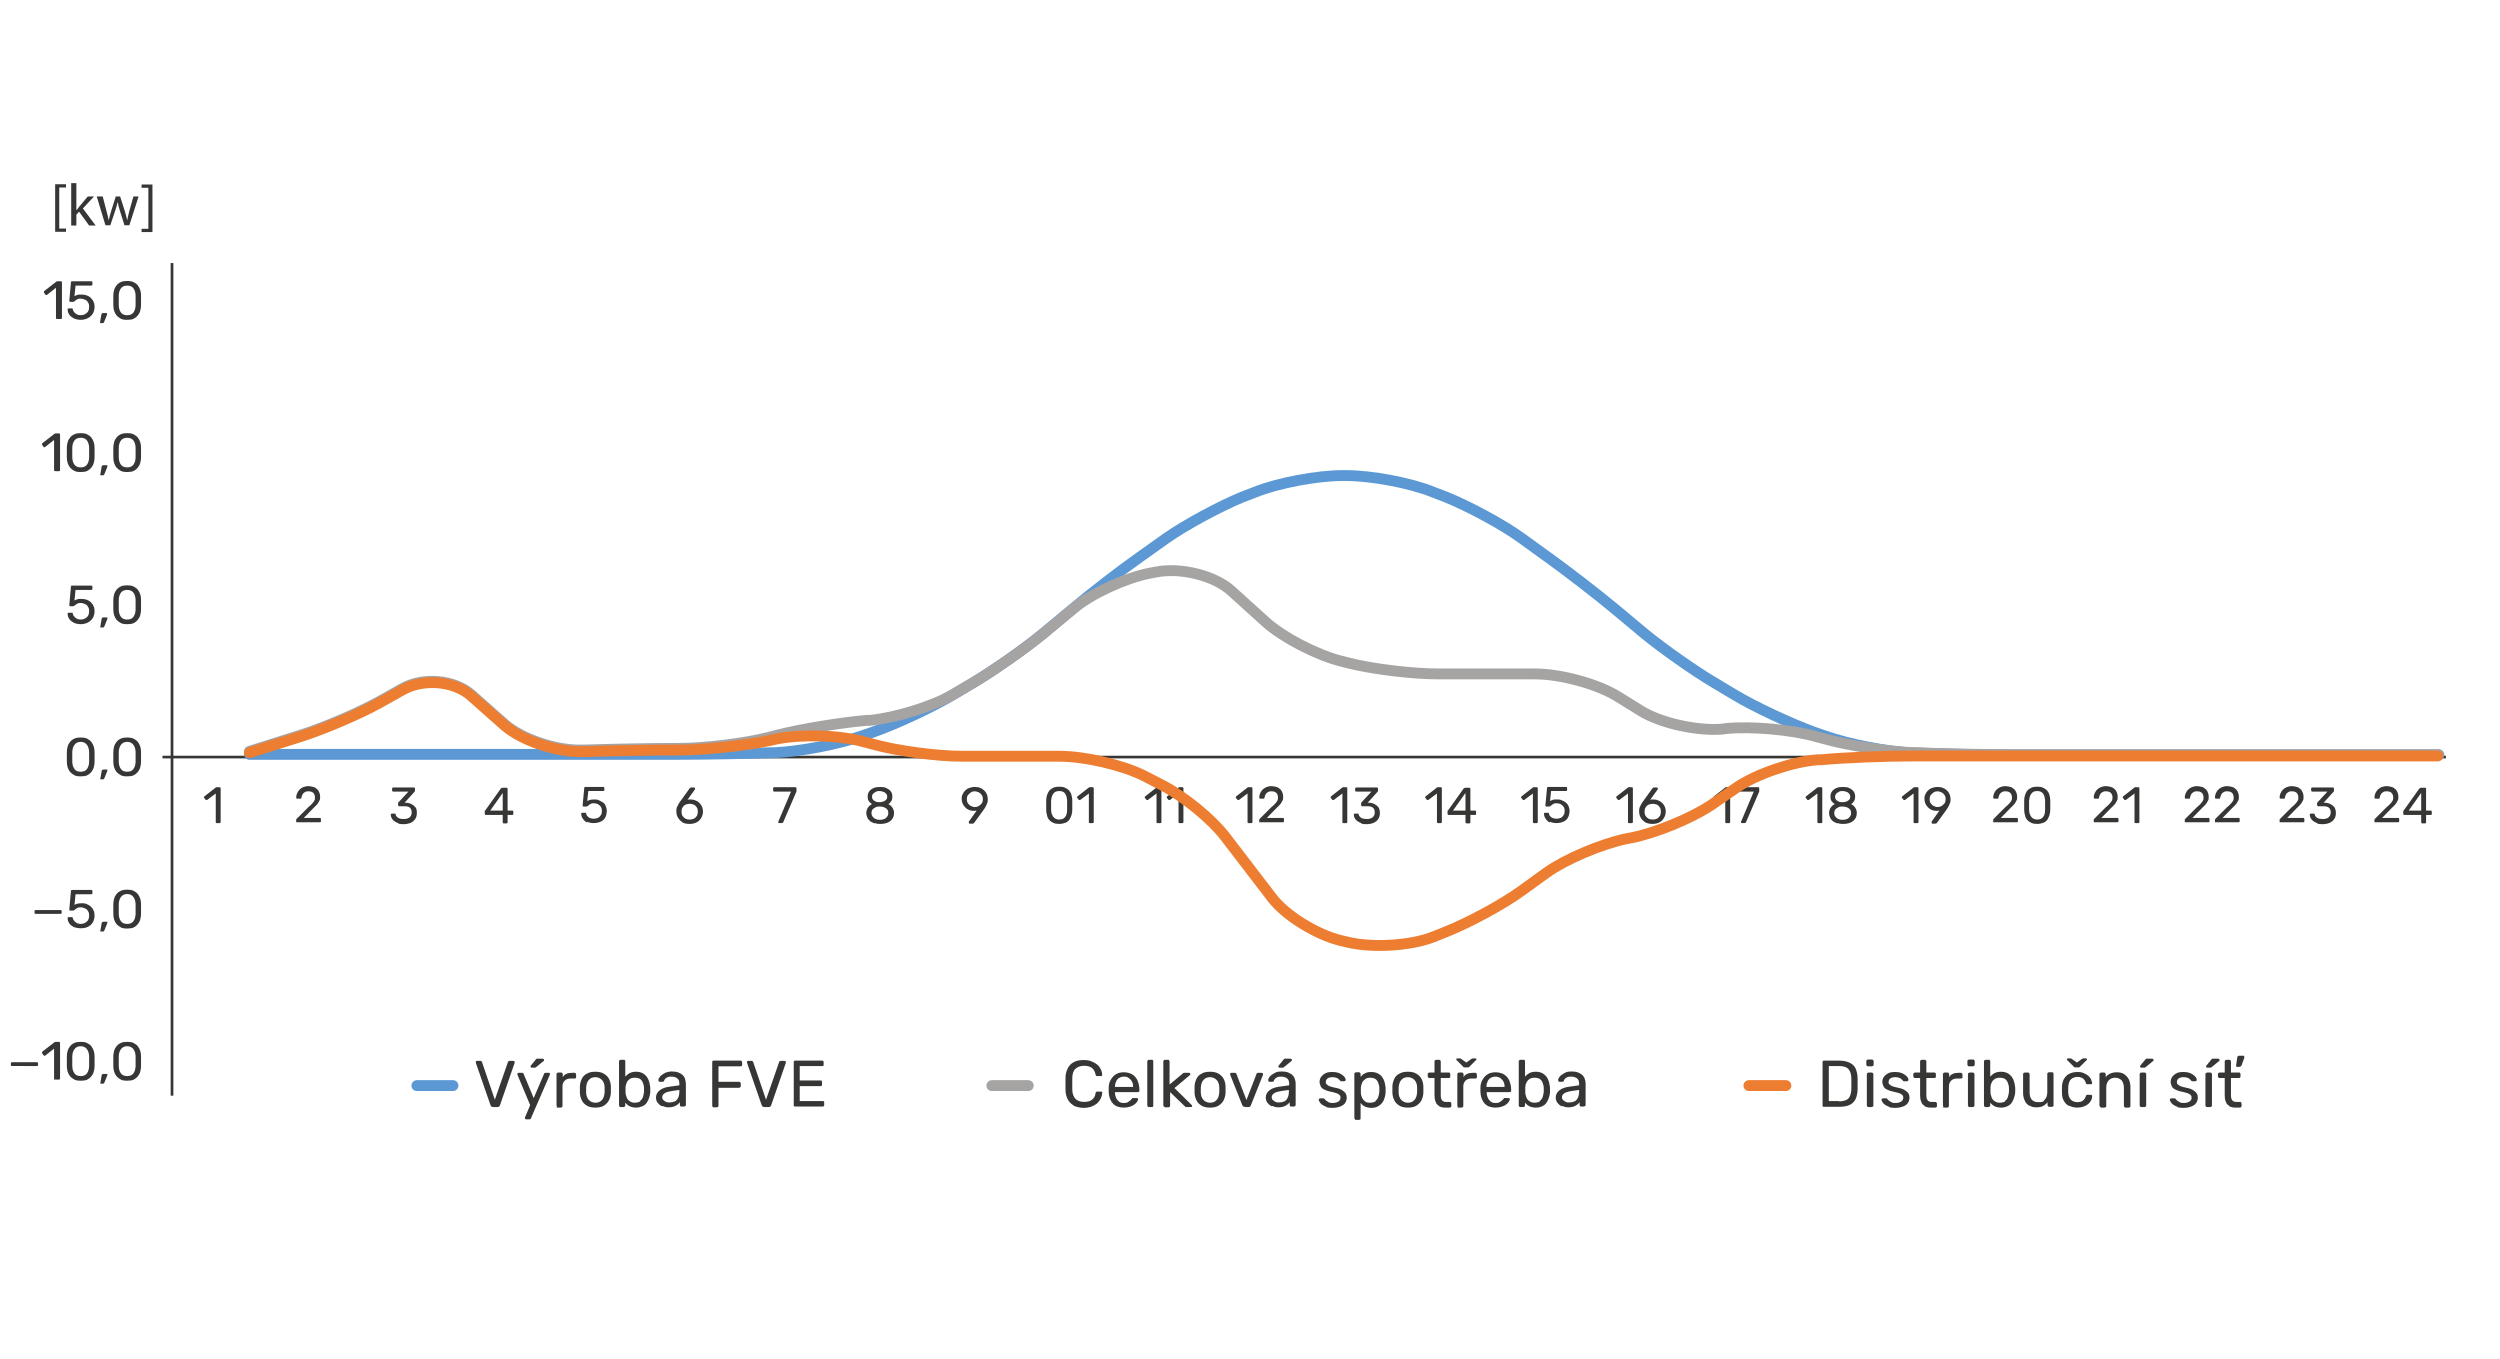 <?xml version="1.0" encoding="UTF-8"?>
<svg xmlns="http://www.w3.org/2000/svg" version="1.1" viewBox="0 0 920 500">
  <defs>
    <style>
      .cls-1 {
        stroke: #a6a3a3;
      }

      .cls-1, .cls-2, .cls-3, .cls-4 {
        fill: none;
        stroke-linejoin: round;
      }

      .cls-1, .cls-2, .cls-4 {
        stroke-linecap: round;
        stroke-width: 4px;
      }

      .cls-5 {
        fill: #363635;
        stroke-width: 0px;
      }

      .cls-2 {
        stroke: #ed7d30;
      }

      .cls-3 {
        stroke: #363635;
      }

      .cls-4 {
        stroke: #5c99d4;
      }
    </style>
  </defs>
  <g id="Vrstva_2" data-name="Vrstva 2">
    <line class="cls-3" x1="59.8" y1="278.6" x2="900.1" y2="278.6"/>
    <line class="cls-3" x1="63.3" y1="96.8" x2="63.3" y2="403.2"/>
    <g>
      <path class="cls-5" d="M20.7,117.4c0,0-.1-.2-.1-.3v-11.2l-3.3,2.6c-.1,0-.2.1-.3.1s-.2,0-.3-.2l-.5-.7c0-.1-.1-.2,0-.4s0-.2.2-.3l4.4-3.4c0,0,.2-.1.3-.1s.2,0,.3,0h1c.1,0,.2,0,.3.1,0,0,.1.2.1.3v13.1c0,.1,0,.2-.1.3,0,0-.2.1-.3.1h-1.1c-.1,0-.2,0-.3-.1Z"/>
      <path class="cls-5" d="M27.2,117.2c-.7-.4-1.3-.8-1.7-1.4-.4-.6-.6-1.2-.6-1.9,0-.1,0-.2,0-.3,0,0,.2-.1.3-.1h1.1c.1,0,.2,0,.3,0s.2.2.2.4c.1.5.4.9.7,1.2.3.3.6.5,1,.7.4.1.8.2,1.2.2s1.1-.1,1.6-.4.9-.6,1.1-1c.3-.5.4-1,.4-1.7s-.1-1.1-.4-1.6-.6-.8-1.1-1-1-.4-1.6-.4-.8,0-1.1.2c-.3.1-.5.2-.7.4-.2.1-.4.3-.5.4-.2.1-.3.2-.5.2h-1c-.1,0-.2,0-.3-.1,0,0-.1-.2-.1-.3l.6-6.7c0-.2,0-.3.1-.4s.2-.1.4-.1h7c.1,0,.2,0,.3.1,0,0,.1.2.1.3v.8c0,.1,0,.3-.1.3,0,0-.2.1-.3.1h-5.8l-.4,3.9c.2-.1.5-.3.9-.4.4-.2,1-.2,1.7-.2s1.3.1,1.9.3c.6.2,1.1.5,1.5.9s.8.9,1,1.4c.3.6.4,1.2.4,1.9s-.2,1.9-.7,2.6-1,1.2-1.8,1.6-1.7.6-2.6.6-1.9-.2-2.7-.6Z"/>
      <path class="cls-5" d="M36.8,119c0,0,0-.2,0-.3l.5-2.9c0-.2,0-.3.2-.4,0-.1.2-.2.4-.2h1.3c0,0,.2,0,.2.1,0,0,0,.1,0,.2s0,.2,0,.3l-1.1,2.7c0,.1-.1.2-.2.3s-.2.1-.4.1h-.7c-.1,0-.2,0-.2-.1Z"/>
      <path class="cls-5" d="M44.5,117.3c-.6-.3-1.1-.7-1.6-1.2-.4-.5-.7-1.1-.9-1.7s-.3-1.3-.3-2.1c0-.4,0-.7,0-1.1,0-.4,0-.8,0-1.2,0-.4,0-.8,0-1.2,0-.7.1-1.4.3-2.1s.5-1.2.9-1.7c.4-.5.9-.9,1.6-1.2.6-.3,1.4-.4,2.3-.4s1.7.1,2.3.4,1.2.7,1.6,1.2.7,1.1.9,1.7.3,1.3.3,2.1c0,.4,0,.8,0,1.2,0,.4,0,.8,0,1.2,0,.4,0,.8,0,1.1,0,.7-.1,1.4-.3,2.1s-.5,1.2-.9,1.7c-.4.5-.9.9-1.5,1.2s-1.4.4-2.4.4-1.7-.1-2.3-.4ZM49.1,115c.5-.7.8-1.6.8-2.8,0-.4,0-.8,0-1.1v-1.1c0-.4,0-.7,0-1.1,0-1.2-.3-2.1-.8-2.8s-1.3-1-2.3-1-1.8.3-2.3,1-.8,1.6-.8,2.8c0,.4,0,.7,0,1.1,0,.4,0,.7,0,1.1,0,.4,0,.7,0,1.1,0,1.2.3,2.1.8,2.8s1.3,1,2.3,1,1.8-.3,2.3-1Z"/>
    </g>
    <g>
      <path class="cls-5" d="M20,173.4c0,0-.1-.2-.1-.3v-11.2l-3.3,2.6c-.1,0-.2.1-.3.1s-.2,0-.3-.2l-.5-.7c0-.1-.1-.2,0-.4s0-.2.2-.3l4.4-3.4c0,0,.2-.1.3-.1s.2,0,.3,0h1c.1,0,.2,0,.3.1,0,0,.1.2.1.3v13.1c0,.1,0,.2-.1.3,0,0-.2.1-.3.1h-1.1c-.1,0-.2,0-.3-.1Z"/>
      <path class="cls-5" d="M27.4,173.3c-.6-.3-1.1-.7-1.6-1.2-.4-.5-.7-1.1-.9-1.7s-.3-1.3-.3-2.1c0-.4,0-.7,0-1.1,0-.4,0-.8,0-1.2,0-.4,0-.8,0-1.2,0-.7.1-1.4.3-2.1s.5-1.2.9-1.7c.4-.5.9-.9,1.6-1.2.6-.3,1.4-.4,2.3-.4s1.7.1,2.3.4,1.2.7,1.6,1.2.7,1.1.9,1.7.3,1.3.3,2.1c0,.4,0,.8,0,1.2,0,.4,0,.8,0,1.2,0,.4,0,.8,0,1.1,0,.7-.1,1.4-.3,2.1s-.5,1.2-.9,1.7c-.4.5-.9.9-1.5,1.2s-1.4.4-2.4.4-1.7-.1-2.3-.4ZM32,171c.5-.7.8-1.6.8-2.8,0-.4,0-.8,0-1.1v-1.1c0-.4,0-.7,0-1.1,0-1.2-.3-2.1-.8-2.8s-1.3-1-2.3-1-1.8.3-2.3,1-.8,1.6-.8,2.8c0,.4,0,.7,0,1.1,0,.4,0,.7,0,1.1,0,.4,0,.7,0,1.1,0,1.2.3,2.1.8,2.8s1.3,1,2.3,1,1.8-.3,2.3-1Z"/>
      <path class="cls-5" d="M36.9,175c0,0,0-.2,0-.3l.5-2.9c0-.2,0-.3.2-.4,0-.1.2-.2.4-.2h1.3c0,0,.2,0,.2.1,0,0,0,.1,0,.2s0,.2,0,.3l-1.1,2.7c0,.1-.1.2-.2.3s-.2.1-.4.1h-.7c-.1,0-.2,0-.2-.1Z"/>
      <path class="cls-5" d="M44.5,173.3c-.6-.3-1.1-.7-1.6-1.2-.4-.5-.7-1.1-.9-1.7s-.3-1.3-.3-2.1c0-.4,0-.7,0-1.1,0-.4,0-.8,0-1.2,0-.4,0-.8,0-1.2,0-.7.1-1.4.3-2.1s.5-1.2.9-1.7.9-.9,1.6-1.2c.6-.3,1.4-.4,2.3-.4s1.7.1,2.3.4,1.2.7,1.6,1.2.7,1.1.9,1.7.3,1.3.3,2.1c0,.4,0,.8,0,1.2,0,.4,0,.8,0,1.2,0,.4,0,.8,0,1.1,0,.7-.1,1.4-.3,2.1s-.5,1.2-.9,1.7c-.4.5-.9.9-1.5,1.2s-1.4.4-2.4.4-1.7-.1-2.3-.4ZM49.1,171c.5-.7.8-1.6.8-2.8,0-.4,0-.8,0-1.1v-1.1c0-.4,0-.7,0-1.1,0-1.2-.3-2.1-.8-2.8s-1.3-1-2.3-1-1.8.3-2.3,1-.8,1.6-.8,2.8c0,.4,0,.7,0,1.1,0,.4,0,.7,0,1.1,0,.4,0,.7,0,1.1,0,1.2.3,2.1.8,2.8s1.3,1,2.3,1,1.8-.3,2.3-1Z"/>
    </g>
    <g>
      <path class="cls-5" d="M27.2,229.2c-.7-.4-1.3-.8-1.7-1.4-.4-.6-.6-1.2-.6-1.9,0-.1,0-.2,0-.3,0,0,.2-.1.3-.1h1.1c.1,0,.2,0,.3,0s.2.2.2.4c.1.5.4.9.7,1.2.3.3.6.5,1,.7.4.1.8.2,1.2.2s1.1-.1,1.6-.4.9-.6,1.1-1c.3-.5.4-1,.4-1.7s-.1-1.1-.4-1.6-.6-.8-1.1-1-1-.4-1.6-.4-.8,0-1.1.2c-.3.1-.5.2-.7.4-.2.1-.4.3-.5.4-.2.1-.3.2-.5.2h-1c-.1,0-.2,0-.3-.1,0,0-.1-.2-.1-.3l.6-6.7c0-.2,0-.3.1-.4s.2-.1.4-.1h7c.1,0,.2,0,.3.1,0,0,.1.2.1.3v.8c0,.1,0,.3-.1.3,0,0-.2.1-.3.1h-5.8l-.4,3.9c.2-.1.5-.3.9-.4.4-.2,1-.2,1.7-.2s1.3.1,1.9.3c.6.2,1.1.5,1.5.9s.8.9,1,1.4c.3.6.4,1.2.4,1.9s-.2,1.9-.7,2.6-1,1.2-1.8,1.6-1.7.6-2.6.6-1.9-.2-2.7-.6Z"/>
      <path class="cls-5" d="M36.9,231c0,0,0-.2,0-.3l.5-2.9c0-.2,0-.3.2-.4,0-.1.2-.2.4-.2h1.3c0,0,.2,0,.2.1,0,0,0,.1,0,.2s0,.2,0,.3l-1.1,2.7c0,.1-.1.2-.2.3s-.2.1-.4.1h-.7c-.1,0-.2,0-.2-.1Z"/>
      <path class="cls-5" d="M44.5,229.3c-.6-.3-1.1-.7-1.6-1.2-.4-.5-.7-1.1-.9-1.7s-.3-1.3-.3-2.1c0-.4,0-.7,0-1.1,0-.4,0-.8,0-1.2,0-.4,0-.8,0-1.2,0-.7.1-1.4.3-2.1s.5-1.2.9-1.7.9-.9,1.6-1.2c.6-.3,1.4-.4,2.3-.4s1.7.1,2.3.4,1.2.7,1.6,1.2.7,1.1.9,1.7.3,1.3.3,2.1c0,.4,0,.8,0,1.2,0,.4,0,.8,0,1.2,0,.4,0,.8,0,1.1,0,.7-.1,1.4-.3,2.1s-.5,1.2-.9,1.7c-.4.5-.9.9-1.5,1.2s-1.4.4-2.4.4-1.7-.1-2.3-.4ZM49.1,227c.5-.7.8-1.6.8-2.8,0-.4,0-.8,0-1.1v-1.1c0-.4,0-.7,0-1.1,0-1.2-.3-2.1-.8-2.8s-1.3-1-2.3-1-1.8.3-2.3,1-.8,1.6-.8,2.8c0,.4,0,.7,0,1.1,0,.4,0,.7,0,1.1,0,.4,0,.7,0,1.1,0,1.2.3,2.1.8,2.8s1.3,1,2.3,1,1.8-.3,2.3-1Z"/>
    </g>
    <g>
      <path class="cls-5" d="M27.4,285.3c-.6-.3-1.1-.7-1.6-1.2-.4-.5-.7-1.1-.9-1.7-.2-.7-.3-1.3-.3-2.1,0-.4,0-.7,0-1.1,0-.4,0-.8,0-1.2,0-.4,0-.8,0-1.2,0-.7.1-1.4.3-2.1s.5-1.2.9-1.7c.4-.5.9-.9,1.6-1.2.6-.3,1.4-.4,2.3-.4s1.7.1,2.3.4c.6.3,1.2.7,1.6,1.2s.7,1.1.9,1.7.3,1.3.3,2.1c0,.4,0,.8,0,1.2,0,.4,0,.8,0,1.2,0,.4,0,.8,0,1.1,0,.7-.1,1.4-.3,2.1-.2.7-.5,1.2-.9,1.7-.4.5-.9.9-1.5,1.2-.6.3-1.4.4-2.4.4s-1.7-.1-2.3-.4ZM32,283c.5-.7.8-1.6.8-2.8,0-.4,0-.8,0-1.1v-1.1c0-.4,0-.7,0-1.1,0-1.2-.3-2.1-.8-2.8s-1.3-1.1-2.3-1.1-1.8.4-2.3,1.1-.8,1.6-.8,2.8c0,.4,0,.7,0,1.1,0,.4,0,.7,0,1.1,0,.4,0,.7,0,1.1,0,1.2.3,2.1.8,2.8.5.7,1.3,1,2.3,1s1.8-.3,2.3-1Z"/>
      <path class="cls-5" d="M36.9,287c0,0,0-.2,0-.3l.5-2.9c0-.2,0-.3.2-.4,0-.1.2-.2.4-.2h1.3c0,0,.2,0,.2,0,0,0,0,.1,0,.2s0,.2,0,.3l-1.1,2.7c0,.1-.1.2-.2.3,0,0-.2.1-.4.1h-.7c-.1,0-.2,0-.2-.1Z"/>
      <path class="cls-5" d="M44.5,285.3c-.6-.3-1.1-.7-1.6-1.2-.4-.5-.7-1.1-.9-1.7-.2-.7-.3-1.3-.3-2.1,0-.4,0-.7,0-1.1,0-.4,0-.8,0-1.2,0-.4,0-.8,0-1.2,0-.7.1-1.4.3-2.1s.5-1.2.9-1.7.9-.9,1.6-1.2c.6-.3,1.4-.4,2.3-.4s1.7.1,2.3.4c.6.3,1.2.7,1.6,1.2s.7,1.1.9,1.7.3,1.3.3,2.1c0,.4,0,.8,0,1.2,0,.4,0,.8,0,1.2,0,.4,0,.8,0,1.1,0,.7-.1,1.4-.3,2.1-.2.7-.5,1.2-.9,1.7-.4.5-.9.9-1.5,1.2-.6.3-1.4.4-2.4.4s-1.7-.1-2.3-.4ZM49.1,283c.5-.7.8-1.6.8-2.8,0-.4,0-.8,0-1.1v-1.1c0-.4,0-.7,0-1.1,0-1.2-.3-2.1-.8-2.8s-1.3-1.1-2.3-1.1-1.8.4-2.3,1.1-.8,1.6-.8,2.8c0,.4,0,.7,0,1.1,0,.4,0,.7,0,1.1,0,.4,0,.7,0,1.1,0,1.2.3,2.1.8,2.8.5.7,1.3,1,2.3,1s1.8-.3,2.3-1Z"/>
    </g>
    <g>
      <path class="cls-5" d="M12.8,336.2c0,0-.1-.2-.1-.3v-.6c0-.1,0-.2.1-.3,0,0,.2-.1.3-.1h9.2c.1,0,.2,0,.3.1,0,0,.1.2.1.3v.6c0,.1,0,.2-.1.3,0,0-.2.1-.3.1h-9.2c-.1,0-.2,0-.3-.1Z"/>
      <path class="cls-5" d="M27.2,341.2c-.7-.4-1.3-.8-1.7-1.4-.4-.6-.6-1.2-.6-1.9,0-.1,0-.2,0-.3,0,0,.2-.1.3-.1h1.1c.1,0,.2,0,.3,0,0,0,.2.2.2.4.1.5.4.9.7,1.2.3.3.6.5,1,.7.4.1.8.2,1.2.2s1.1-.1,1.6-.4.9-.6,1.1-1c.3-.5.4-1,.4-1.7s-.1-1.1-.4-1.6-.6-.8-1.1-1-1-.4-1.6-.4-.8,0-1.1.2c-.3.1-.5.2-.7.4-.2.1-.4.3-.5.4-.2.1-.3.2-.5.2h-1c-.1,0-.2,0-.3-.1,0,0-.1-.2-.1-.3l.6-6.7c0-.2,0-.3.1-.4,0,0,.2-.1.4-.1h7c.1,0,.2,0,.3.1,0,0,.1.2.1.3v.8c0,.1,0,.3-.1.3,0,0-.2.1-.3.1h-5.8l-.4,3.9c.2-.1.5-.3.9-.4s1-.2,1.7-.2,1.3,0,1.9.3,1.1.5,1.5.9.8.9,1,1.4c.3.6.4,1.2.4,1.9s-.2,1.9-.7,2.6c-.4.7-1,1.2-1.8,1.6-.8.4-1.7.5-2.6.5s-1.9-.2-2.7-.5Z"/>
      <path class="cls-5" d="M36.9,343c0,0,0-.2,0-.3l.5-2.9c0-.2,0-.3.2-.4,0-.1.2-.2.4-.2h1.3c0,0,.2,0,.2,0,0,0,0,.1,0,.2s0,.2,0,.3l-1.1,2.7c0,.1-.1.2-.2.3,0,0-.2.1-.4.1h-.7c-.1,0-.2,0-.2-.1Z"/>
      <path class="cls-5" d="M44.5,341.3c-.6-.3-1.1-.7-1.6-1.2-.4-.5-.7-1.1-.9-1.7-.2-.7-.3-1.3-.3-2.1,0-.4,0-.7,0-1.1,0-.4,0-.8,0-1.2,0-.4,0-.8,0-1.2,0-.7.1-1.4.3-2.1s.5-1.2.9-1.7c.4-.5.9-.9,1.6-1.2.6-.3,1.4-.4,2.3-.4s1.7.1,2.3.4c.6.3,1.2.7,1.6,1.2s.7,1.1.9,1.7.3,1.3.3,2.1c0,.4,0,.8,0,1.2,0,.4,0,.8,0,1.2,0,.4,0,.8,0,1.1,0,.7-.1,1.4-.3,2.1-.2.7-.5,1.2-.9,1.7-.4.5-.9.9-1.5,1.2-.6.3-1.4.4-2.4.4s-1.7-.1-2.3-.4ZM49.1,339c.5-.7.8-1.6.8-2.8,0-.4,0-.8,0-1.1v-1.1c0-.4,0-.7,0-1.1,0-1.2-.3-2.1-.8-2.8s-1.3-1.1-2.3-1.1-1.8.4-2.3,1.1-.8,1.6-.8,2.8c0,.4,0,.7,0,1.1,0,.4,0,.7,0,1.1,0,.4,0,.7,0,1.1,0,1.2.3,2.1.8,2.8.5.7,1.3,1,2.3,1s1.8-.3,2.3-1Z"/>
    </g>
    <g>
      <path class="cls-5" d="M4.1,392.2c0,0-.1-.2-.1-.3v-.6c0-.1,0-.2.1-.3,0,0,.2-.1.3-.1h9.2c.1,0,.2,0,.3.1,0,0,.1.2.1.3v.6c0,.1,0,.2-.1.3,0,0-.2.1-.3.1H4.4c-.1,0-.2,0-.3-.1Z"/>
      <path class="cls-5" d="M20,397.4c0,0-.1-.2-.1-.3v-11.2l-3.3,2.6c-.1,0-.2.1-.3,0s-.2,0-.3-.2l-.5-.7c0-.1-.1-.2,0-.4s0-.2.2-.3l4.4-3.4c0,0,.2-.1.3-.1,0,0,.2,0,.3,0h1c.1,0,.2,0,.3.1,0,0,.1.2.1.3v13.1c0,.1,0,.2-.1.3,0,0-.2.1-.3.1h-1.1c-.1,0-.2,0-.3-.1Z"/>
      <path class="cls-5" d="M27.4,397.3c-.6-.3-1.1-.7-1.6-1.2-.4-.5-.7-1.1-.9-1.7-.2-.7-.3-1.3-.3-2.1,0-.4,0-.7,0-1.1,0-.4,0-.8,0-1.2,0-.4,0-.8,0-1.2,0-.7.1-1.4.3-2.1s.5-1.2.9-1.7.9-.9,1.6-1.2c.6-.3,1.4-.4,2.3-.4s1.7.1,2.3.4c.6.3,1.2.7,1.6,1.2s.7,1.1.9,1.7.3,1.3.3,2.1c0,.4,0,.8,0,1.2,0,.4,0,.8,0,1.2,0,.4,0,.8,0,1.1,0,.7-.1,1.4-.3,2.1-.2.7-.5,1.2-.9,1.7-.4.5-.9.9-1.5,1.2-.6.3-1.4.4-2.4.4s-1.7-.1-2.3-.4ZM32,395c.5-.7.8-1.6.8-2.8,0-.4,0-.8,0-1.1v-1.1c0-.4,0-.7,0-1.1,0-1.2-.3-2.1-.8-2.8s-1.3-1.1-2.3-1.1-1.8.4-2.3,1.1-.8,1.6-.8,2.8c0,.4,0,.7,0,1.1,0,.4,0,.7,0,1.1,0,.4,0,.7,0,1.1,0,1.2.3,2.1.8,2.8.5.7,1.3,1,2.3,1s1.8-.3,2.3-1Z"/>
      <path class="cls-5" d="M36.9,399c0,0,0-.2,0-.3l.5-2.9c0-.2,0-.3.2-.4,0-.1.2-.2.4-.2h1.3c0,0,.2,0,.2,0,0,0,0,.1,0,.2s0,.2,0,.3l-1.1,2.7c0,.1-.1.2-.2.3,0,0-.2.1-.4.1h-.7c-.1,0-.2,0-.2-.1Z"/>
      <path class="cls-5" d="M44.5,397.3c-.6-.3-1.1-.7-1.6-1.2-.4-.5-.7-1.1-.9-1.7-.2-.7-.3-1.3-.3-2.1,0-.4,0-.7,0-1.1,0-.4,0-.8,0-1.2,0-.4,0-.8,0-1.2,0-.7.1-1.4.3-2.1s.5-1.2.9-1.7c.4-.5.9-.9,1.6-1.2.6-.3,1.4-.4,2.3-.4s1.7.1,2.3.4c.6.3,1.2.7,1.6,1.2s.7,1.1.9,1.7.3,1.3.3,2.1c0,.4,0,.8,0,1.2,0,.4,0,.8,0,1.2,0,.4,0,.8,0,1.1,0,.7-.1,1.4-.3,2.1-.2.7-.5,1.2-.9,1.7-.4.5-.9.9-1.5,1.2-.6.3-1.4.4-2.4.4s-1.7-.1-2.3-.4ZM49.1,395c.5-.7.8-1.6.8-2.8,0-.4,0-.8,0-1.1v-1.1c0-.4,0-.7,0-1.1,0-1.2-.3-2.1-.8-2.8s-1.3-1.1-2.3-1.1-1.8.4-2.3,1.1-.8,1.6-.8,2.8c0,.4,0,.7,0,1.1,0,.4,0,.7,0,1.1,0,.4,0,.7,0,1.1,0,1.2.3,2.1.8,2.8.5.7,1.3,1,2.3,1s1.8-.3,2.3-1Z"/>
    </g>
    <path class="cls-5" d="M79.5,302.9c0,0-.1-.2-.1-.3v-10.6l-3.2,2.4c-.1,0-.2.1-.3,0-.1,0-.2,0-.3-.2l-.5-.6c0-.1-.1-.2,0-.3s0-.2.2-.3l4.1-3.2c0,0,.2-.1.2-.1,0,0,.2,0,.2,0h1c.1,0,.2,0,.3.1,0,0,.1.2.1.3v12.4c0,.1,0,.2-.1.3,0,0-.2.1-.3.1h-1c-.1,0-.2,0-.3-.1Z"/>
    <path class="cls-5" d="M109.1,302.9c0,0-.1-.2-.1-.3v-.6c0-.1,0-.2,0-.4s.2-.3.4-.5l4-4c.6-.5,1.2-1,1.5-1.4.4-.4.6-.8.8-1.1s.2-.7.2-1.1c0-.7-.2-1.3-.6-1.7-.4-.4-1-.6-1.8-.6s-.9.1-1.3.3-.7.5-.9.9c-.2.4-.3.8-.4,1.2,0,.2,0,.3-.2.3-.1,0-.2,0-.3,0h-1c-.1,0-.2,0-.3-.1,0,0-.1-.2-.1-.3,0-.5.1-1,.3-1.5.2-.5.5-.9.8-1.3.4-.4.8-.7,1.4-1,.6-.2,1.2-.4,1.9-.4s1.8.2,2.5.5c.6.4,1.1.8,1.4,1.4.3.6.5,1.2.5,2s0,1.1-.3,1.5c-.2.5-.5.9-.8,1.3-.4.4-.8.9-1.3,1.3l-3.6,3.7h5.9c.1,0,.2,0,.3.1,0,0,.1.2.1.3v.8c0,.1,0,.2-.1.3,0,0-.2.1-.3.1h-8.4c-.1,0-.2,0-.3-.1Z"/>
    <path class="cls-5" d="M146.5,302.9c-.6-.2-1.1-.5-1.5-.8s-.7-.7-.9-1.1c-.2-.4-.3-.8-.3-1.2,0-.1,0-.2.1-.3,0,0,.2-.1.3-.1h.9c.1,0,.2,0,.3,0,0,0,.2.2.2.3.1.5.3.8.7,1.1.3.3.7.4,1.1.5s.8.1,1.2.1c.9,0,1.6-.2,2.1-.6.5-.4.8-1,.8-1.8s-.2-1.4-.7-1.8c-.5-.4-1.2-.5-2.1-.5h-1.8c-.1,0-.2,0-.3-.1,0,0-.1-.2-.1-.3v-.5c0-.1,0-.2,0-.3,0,0,0-.2.1-.2l3.7-4h-5.6c-.1,0-.2,0-.3-.1,0,0-.1-.2-.1-.3v-.7c0-.1,0-.2.1-.3,0,0,.2-.1.3-.1h7.6c.1,0,.3,0,.3.1,0,0,.1.2.1.3v.7c0,0,0,.2,0,.2s0,.1-.1.2l-3.7,4.1h.3c.8,0,1.6.2,2.2.5.6.3,1.1.7,1.5,1.2s.5,1.2.5,2.1-.2,1.6-.6,2.2c-.4.6-1,1.1-1.7,1.4-.7.3-1.6.5-2.5.5s-1.5,0-2.1-.3Z"/>
    <path class="cls-5" d="M185.1,302.9c0,0-.1-.2-.1-.3v-2.7h-6.2c-.1,0-.2,0-.3-.1s-.1-.2-.1-.3v-.8c0,0,0-.1,0-.2,0-.1,0-.2.2-.3l5.7-8c.2-.2.4-.3.7-.3h1.4c.1,0,.2,0,.3.1,0,0,.1.2.1.3v8h1.7c.1,0,.2,0,.3.1,0,0,.1.2.1.3v.8c0,.1,0,.2-.1.3s-.2.1-.3.1h-1.7v2.7c0,.1,0,.2-.1.3,0,0-.2.1-.3.1h-1c-.1,0-.2,0-.3-.1ZM185,298.3v-6.5l-4.6,6.5h4.6Z"/>
    <path class="cls-5" d="M216.1,302.7c-.7-.3-1.2-.8-1.6-1.4-.4-.6-.6-1.1-.6-1.8,0-.1,0-.2,0-.3,0,0,.2-.1.3-.1h1c.1,0,.2,0,.3,0,0,0,.2.2.2.3.1.5.3.9.6,1.1.3.3.6.5,1,.6s.8.2,1.2.2,1-.1,1.5-.3.8-.6,1.1-1,.4-1,.4-1.6-.1-1.1-.4-1.5c-.3-.4-.6-.7-1.1-1-.4-.2-1-.3-1.5-.3s-.8,0-1,.2c-.3.1-.5.2-.7.4-.2.1-.3.3-.5.4s-.3.2-.5.2h-1c-.1,0-.2,0-.3-.1,0,0-.1-.2-.1-.3l.6-6.3c0-.2,0-.3.1-.4,0,0,.2-.1.3-.1h6.6c.1,0,.2,0,.3.1,0,0,.1.2.1.3v.7c0,.1,0,.2-.1.3,0,0-.2.1-.3.1h-5.5l-.4,3.7c.2-.1.5-.3.9-.4s.9-.2,1.6-.2,1.2,0,1.8.3,1,.5,1.5.8.8.8,1,1.3c.2.5.4,1.1.4,1.8s-.2,1.8-.6,2.5c-.4.7-1,1.2-1.7,1.5-.7.3-1.6.5-2.5.5s-1.8-.2-2.5-.5Z"/>
    <path class="cls-5" d="M251.2,302.6c-.7-.4-1.3-1-1.7-1.7s-.6-1.4-.6-2.3,0-.7.1-1.1c0-.3.2-.7.4-1,.1-.3.3-.6.4-.8.1-.2.3-.4.4-.6l3.6-5c0,0,.1-.1.2-.2,0,0,.2-.1.4-.1h1c.1,0,.2,0,.3.1,0,0,.1.2.1.3s0,0,0,.1c0,0,0,0,0,.1l-2.8,3.9c.2,0,.3,0,.5-.1.2,0,.4,0,.6,0,.7,0,1.3.1,1.9.4.6.2,1.1.6,1.5,1,.4.4.7.9.9,1.4s.3,1.1.3,1.7-.2,1.5-.6,2.2-.9,1.3-1.7,1.7c-.7.4-1.6.6-2.7.6s-1.9-.2-2.7-.6ZM255.3,301.3c.5-.2.8-.6,1.1-1,.3-.4.4-1,.4-1.6s-.1-1.2-.4-1.6c-.3-.4-.6-.8-1.1-1-.5-.2-1-.3-1.5-.3s-1,.1-1.5.3c-.5.2-.8.6-1.1,1-.3.4-.4,1-.4,1.6s.1,1.2.4,1.6c.3.4.7.8,1.1,1,.5.2.9.3,1.5.3s1-.1,1.5-.3Z"/>
    <path class="cls-5" d="M286.5,302.9c0,0-.1-.2-.1-.3s0,0,0-.2l4.7-11.1h-6.2c-.1,0-.2,0-.3-.1,0,0-.1-.2-.1-.3v-.8c0-.1,0-.2.1-.3,0,0,.2-.1.3-.1h7.8c.2,0,.3,0,.3.1,0,0,.1.2.1.3v.7c0,.2,0,.3,0,.4,0,.1,0,.2-.1.3l-4.7,10.9c0,.1-.1.2-.2.3,0,.1-.2.2-.4.2h-1c-.1,0-.2,0-.3-.1Z"/>
    <path class="cls-5" d="M321.8,303c-.6-.2-1.1-.5-1.6-.8-.4-.4-.8-.8-1-1.3s-.4-1-.4-1.7.2-1.4.6-2c.4-.6.9-1,1.5-1.3-.5-.3-.9-.7-1.2-1.1-.3-.5-.4-1-.4-1.7s.2-1.4.6-1.9c.4-.5.9-.9,1.6-1.2.7-.3,1.5-.4,2.4-.4s1.7.1,2.3.4,1.2.7,1.6,1.2c.4.5.6,1.2.6,1.9s-.1,1.2-.4,1.7-.7.9-1.1,1.1c.6.3,1.1.7,1.5,1.3.4.6.6,1.2.6,2s-.2,1.5-.6,2.1-1,1.1-1.7,1.4c-.7.3-1.6.5-2.6.5s-1.4,0-2-.3ZM325.4,301.4c.5-.2.8-.5,1.1-.9.3-.4.4-.8.4-1.3s-.1-1-.4-1.3c-.3-.4-.7-.6-1.1-.8-.5-.2-1-.3-1.6-.3s-1.1,0-1.6.3c-.5.2-.9.5-1.1.8-.3.4-.4.8-.4,1.3s.1.9.4,1.3c.3.4.7.7,1.1.9.5.2,1,.3,1.6.3s1.1-.1,1.6-.3ZM325.1,295c.4-.2.7-.4,1-.7s.4-.7.4-1.1-.1-.8-.4-1.1-.6-.6-1-.7-.9-.3-1.4-.3-1,0-1.4.3c-.4.2-.7.4-1,.7s-.4.7-.4,1.1.1.8.4,1.1c.2.3.6.5,1,.7.4.2.9.2,1.4.2s.9,0,1.3-.3Z"/>
    <path class="cls-5" d="M356.6,302.9c0,0-.1-.2-.1-.3s0-.1,0-.2h0c0,0,2.9-4.1,2.9-4.1-.3,0-.7.1-1,.1-.7,0-1.3-.1-1.9-.4-.6-.2-1-.6-1.4-1-.4-.4-.7-.9-.9-1.4-.2-.5-.3-1.1-.3-1.6s0-1.1.3-1.6c.2-.5.5-1,.9-1.4s.9-.8,1.5-1,1.3-.4,2.1-.4,1.5.1,2.1.4c.6.2,1.1.6,1.5,1,.4.4.7.9.9,1.4.2.5.3,1.1.3,1.7s0,1-.2,1.4-.3.8-.5,1.2c-.2.3-.4.7-.6,1l-3.7,5.1c0,0-.1.1-.2.2,0,0-.2.1-.4.1h-1c-.1,0-.2,0-.3-.1ZM360.2,296.6c.4-.2.8-.6,1.1-1,.3-.4.4-.9.4-1.5s-.1-1.1-.4-1.5c-.3-.4-.6-.8-1.1-1s-.9-.4-1.5-.4-1,.1-1.4.4-.8.6-1.1,1c-.3.4-.4.9-.4,1.5s.1,1.1.4,1.5c.3.4.6.8,1.1,1s.9.4,1.4.4,1-.1,1.5-.4Z"/>
    <g>
      <path class="cls-5" d="M387.6,302.8c-.6-.3-1.1-.6-1.5-1.1-.4-.5-.7-1-.8-1.7-.2-.6-.3-1.3-.3-2,0-.3,0-.7,0-1.1,0-.4,0-.8,0-1.2s0-.8,0-1.1c0-.7.1-1.4.3-2,.2-.6.5-1.2.8-1.6.4-.5.9-.8,1.5-1.1.6-.3,1.3-.4,2.2-.4s1.6.1,2.2.4c.6.3,1.1.6,1.5,1.1.4.5.7,1,.8,1.6.2.6.3,1.3.3,2,0,.4,0,.7,0,1.1s0,.8,0,1.2c0,.4,0,.7,0,1.1,0,.7-.1,1.4-.3,2-.2.6-.5,1.2-.8,1.7-.4.5-.9.9-1.5,1.1s-1.3.4-2.2.4-1.6-.1-2.2-.4ZM392,300.6c.5-.6.7-1.5.7-2.7,0-.4,0-.7,0-1.1v-1c0-.3,0-.7,0-1,0-1.1-.3-2-.7-2.7s-1.2-1-2.2-1-1.7.3-2.2,1c-.5.7-.7,1.5-.8,2.7,0,.3,0,.7,0,1s0,.7,0,1,0,.7,0,1.1c0,1.1.3,2,.8,2.7.5.6,1.2,1,2.2,1s1.7-.3,2.2-1Z"/>
      <path class="cls-5" d="M400.8,302.9c0,0-.1-.2-.1-.3v-10.6l-3.2,2.4c-.1,0-.2.1-.3,0-.1,0-.2,0-.3-.2l-.5-.6c0-.1-.1-.2,0-.3s0-.2.2-.3l4.1-3.2c0,0,.2-.1.2-.1,0,0,.2,0,.2,0h1c.1,0,.2,0,.3.1,0,0,.1.2.1.3v12.4c0,.1,0,.2-.1.3,0,0-.2.1-.3.1h-1c-.1,0-.2,0-.3-.1Z"/>
    </g>
    <g>
      <path class="cls-5" d="M425.7,302.9c0,0-.1-.2-.1-.3v-10.6l-3.2,2.4c-.1,0-.2.1-.3,0-.1,0-.2,0-.3-.2l-.5-.6c0-.1-.1-.2,0-.3s0-.2.2-.3l4.1-3.2c0,0,.2-.1.2-.1,0,0,.2,0,.2,0h1c.1,0,.2,0,.3.1,0,0,.1.2.1.3v12.4c0,.1,0,.2-.1.3,0,0-.2.1-.3.1h-1c-.1,0-.2,0-.3-.1Z"/>
      <path class="cls-5" d="M433.8,302.9c0,0-.1-.2-.1-.3v-10.6l-3.2,2.4c-.1,0-.2.1-.3,0-.1,0-.2,0-.3-.2l-.5-.6c0-.1-.1-.2,0-.3s0-.2.2-.3l4.1-3.2c0,0,.2-.1.2-.1,0,0,.2,0,.2,0h1c.1,0,.2,0,.3.1,0,0,.1.2.1.3v12.4c0,.1,0,.2-.1.3,0,0-.2.1-.3.1h-1c-.1,0-.2,0-.3-.1Z"/>
    </g>
    <g>
      <path class="cls-5" d="M459.2,302.9c0,0-.1-.2-.1-.3v-10.6l-3.2,2.4c-.1,0-.2.1-.3,0-.1,0-.2,0-.3-.2l-.5-.6c0-.1-.1-.2,0-.3s0-.2.2-.3l4.1-3.2c0,0,.2-.1.2-.1,0,0,.2,0,.2,0h1c.1,0,.2,0,.3.1,0,0,.1.2.1.3v12.4c0,.1,0,.2-.1.3,0,0-.2.1-.3.1h-1c-.1,0-.2,0-.3-.1Z"/>
      <path class="cls-5" d="M463.5,302.9c0,0-.1-.2-.1-.3v-.6c0-.1,0-.2,0-.4,0-.1.2-.3.4-.5l4-4c.6-.5,1.2-1,1.5-1.4.4-.4.6-.8.8-1.1.2-.4.2-.7.2-1.1,0-.7-.2-1.3-.6-1.7-.4-.4-1-.6-1.8-.6s-.9.1-1.3.3-.7.5-.9.9c-.2.4-.3.8-.4,1.2,0,.2,0,.3-.2.3-.1,0-.2,0-.3,0h-1c-.1,0-.2,0-.3-.1,0,0-.1-.2-.1-.3,0-.5.1-1,.3-1.5.2-.5.5-.9.8-1.3.4-.4.8-.7,1.4-1,.6-.2,1.2-.4,1.9-.4s1.8.2,2.5.5c.6.4,1.1.8,1.4,1.4.3.6.5,1.2.5,2s0,1.1-.3,1.5c-.2.5-.5.9-.8,1.3-.4.4-.8.9-1.3,1.3l-3.6,3.7h5.9c.1,0,.3,0,.3.1s.1.2.1.3v.8c0,.1,0,.2-.1.3,0,0-.2.1-.3.1h-8.4c-.1,0-.2,0-.3-.1Z"/>
    </g>
    <g>
      <path class="cls-5" d="M494.1,302.9c0,0-.1-.2-.1-.3v-10.6l-3.2,2.4c-.1,0-.2.1-.3,0-.1,0-.2,0-.3-.2l-.5-.6c0-.1-.1-.2,0-.3,0-.1,0-.2.2-.3l4.1-3.2c0,0,.2-.1.2-.1s.2,0,.2,0h1c.1,0,.2,0,.3.1,0,0,.1.2.1.3v12.4c0,.1,0,.2-.1.3,0,0-.2.1-.3.1h-1c-.1,0-.2,0-.3-.1Z"/>
      <path class="cls-5" d="M500.9,302.9c-.6-.2-1.1-.5-1.5-.8s-.7-.7-.9-1.1c-.2-.4-.3-.8-.3-1.2,0-.1,0-.2.1-.3,0,0,.2-.1.3-.1h.9c.1,0,.2,0,.3,0,0,0,.2.2.2.3.1.5.3.8.7,1.1.3.3.7.4,1.1.5.4,0,.8.1,1.2.1.9,0,1.6-.2,2.1-.6.5-.4.8-1,.8-1.8s-.2-1.4-.7-1.8c-.5-.4-1.2-.5-2.1-.5h-1.8c-.1,0-.2,0-.3-.1,0,0-.1-.2-.1-.3v-.5c0-.1,0-.2,0-.3,0,0,0-.2.1-.2l3.7-4h-5.6c-.1,0-.2,0-.3-.1,0,0-.1-.2-.1-.3v-.7c0-.1,0-.2.1-.3,0,0,.2-.1.3-.1h7.6c.1,0,.2,0,.3.1,0,0,.1.2.1.3v.7c0,0,0,.2,0,.2s0,.1-.1.2l-3.7,4.1h.3c.8,0,1.6.2,2.2.5s1.1.7,1.5,1.2c.3.6.5,1.2.5,2.1s-.2,1.6-.6,2.2c-.4.6-1,1.1-1.7,1.4-.7.3-1.6.5-2.5.5s-1.5,0-2.1-.3Z"/>
    </g>
    <g>
      <path class="cls-5" d="M528.9,302.9c0,0-.1-.2-.1-.3v-10.6l-3.2,2.4c-.1,0-.2.1-.3,0-.1,0-.2,0-.3-.2l-.5-.6c0-.1-.1-.2,0-.3,0-.1,0-.2.2-.3l4.1-3.2c0,0,.2-.1.2-.1s.2,0,.2,0h1c.1,0,.2,0,.3.1,0,0,.1.2.1.3v12.4c0,.1,0,.2-.1.3,0,0-.2.1-.3.1h-1c-.1,0-.2,0-.3-.1Z"/>
      <path class="cls-5" d="M539.4,302.9c0,0-.1-.2-.1-.3v-2.7h-6.2c-.1,0-.2,0-.3-.1,0,0-.1-.2-.1-.3v-.8c0,0,0-.1,0-.2,0-.1,0-.2.2-.3l5.7-8c.2-.2.4-.3.7-.3h1.4c.1,0,.2,0,.3.1s.1.2.1.3v8h1.7c.1,0,.2,0,.3.1,0,0,.1.2.1.3v.8c0,.1,0,.2-.1.3s-.2.1-.3.1h-1.7v2.7c0,.1,0,.2-.1.3s-.2.1-.3.1h-.9c-.1,0-.2,0-.3-.1ZM539.3,298.3v-6.5l-4.6,6.5h4.6Z"/>
    </g>
    <g>
      <path class="cls-5" d="M564.2,302.9c0,0-.1-.2-.1-.3v-10.6l-3.2,2.4c-.1,0-.2.1-.3,0-.1,0-.2,0-.3-.2l-.5-.6c0-.1-.1-.2,0-.3,0-.1,0-.2.2-.3l4.1-3.2c0,0,.2-.1.2-.1s.2,0,.2,0h1c.1,0,.2,0,.3.1,0,0,.1.2.1.3v12.4c0,.1,0,.2-.1.3,0,0-.2.1-.3.1h-1c-.1,0-.2,0-.3-.1Z"/>
      <path class="cls-5" d="M570.4,302.7c-.7-.3-1.2-.8-1.6-1.4-.4-.6-.6-1.1-.6-1.8,0-.1,0-.2,0-.3,0,0,.2-.1.3-.1h1c.1,0,.2,0,.3,0s.2.2.2.3c.1.5.3.9.6,1.1.3.3.6.5,1,.6s.8.2,1.2.2,1-.1,1.5-.3c.5-.2.8-.6,1.1-1,.3-.4.4-1,.4-1.6s-.1-1.1-.4-1.5c-.3-.4-.6-.7-1.1-1-.5-.2-1-.3-1.5-.3s-.8,0-1,.2c-.3.1-.5.2-.7.4-.2.1-.3.3-.5.4-.1.1-.3.2-.5.2h-1c-.1,0-.2,0-.3-.1,0,0-.1-.2-.1-.3l.6-6.3c0-.2,0-.3.1-.4,0,0,.2-.1.3-.1h6.6c.1,0,.2,0,.3.1,0,0,.1.2.1.3v.7c0,.1,0,.2-.1.3,0,0-.2.1-.3.1h-5.5l-.4,3.7c.2-.1.5-.3.9-.4.4-.2.9-.2,1.6-.2s1.2,0,1.8.3c.6.2,1,.5,1.5.8.4.4.8.8,1,1.3.2.5.4,1.1.4,1.8s-.2,1.8-.6,2.5c-.4.7-1,1.2-1.7,1.5-.7.3-1.6.5-2.5.5s-1.8-.2-2.5-.5Z"/>
    </g>
    <g>
      <path class="cls-5" d="M599.2,302.9c0,0-.1-.2-.1-.3v-10.6l-3.2,2.4c-.1,0-.2.1-.3,0-.1,0-.2,0-.3-.2l-.5-.6c0-.1-.1-.2,0-.3,0-.1,0-.2.2-.3l4.1-3.2c0,0,.2-.1.2-.1,0,0,.2,0,.2,0h1c.1,0,.2,0,.3.1,0,0,.1.2.1.3v12.4c0,.1,0,.2-.1.3,0,0-.2.1-.3.1h-1c-.1,0-.2,0-.3-.1Z"/>
      <path class="cls-5" d="M605.5,302.6c-.7-.4-1.3-1-1.7-1.7-.4-.7-.6-1.4-.6-2.3s0-.7.1-1.1c0-.3.2-.7.4-1,.1-.3.3-.6.4-.8s.3-.4.4-.6l3.6-5c0,0,.1-.1.2-.2,0,0,.2-.1.4-.1h1c.1,0,.2,0,.3.1,0,0,.1.2.1.3s0,0,0,.1c0,0,0,0,0,.1l-2.8,3.9c.2,0,.3,0,.5-.1.2,0,.4,0,.6,0,.7,0,1.3.1,1.9.4.6.2,1.1.6,1.5,1,.4.4.7.9.9,1.4.2.5.3,1.1.3,1.7s-.2,1.5-.6,2.2-.9,1.3-1.7,1.7c-.7.4-1.6.6-2.6.6s-1.9-.2-2.7-.6ZM609.7,301.3c.5-.2.8-.6,1.1-1,.3-.4.4-1,.4-1.6s-.1-1.2-.4-1.6c-.3-.4-.6-.8-1.1-1-.5-.2-1-.3-1.5-.3s-1,.1-1.5.3-.8.6-1.1,1c-.3.4-.4,1-.4,1.6s.1,1.2.4,1.6c.3.4.7.8,1.1,1,.5.2.9.3,1.5.3s1-.1,1.5-.3Z"/>
    </g>
    <g>
      <path class="cls-5" d="M635,302.9c0,0-.1-.2-.1-.3v-10.6l-3.2,2.4c-.1,0-.2.1-.3,0-.1,0-.2,0-.3-.2l-.5-.6c0-.1-.1-.2,0-.3,0-.1,0-.2.2-.3l4.1-3.2c0,0,.2-.1.2-.1s.2,0,.2,0h1c.1,0,.2,0,.3.1,0,0,.1.2.1.3v12.4c0,.1,0,.2-.1.3,0,0-.2.1-.3.1h-1c-.1,0-.2,0-.3-.1Z"/>
      <path class="cls-5" d="M640.8,302.9c0,0-.1-.2-.1-.3s0,0,0-.2l4.7-11.1h-6.2c-.1,0-.2,0-.3-.1s-.1-.2-.1-.3v-.8c0-.1,0-.2.1-.3s.2-.1.3-.1h7.8c.2,0,.3,0,.3.1,0,0,.1.2.1.3v.7c0,.2,0,.3,0,.4s0,.2-.1.3l-4.7,10.9c0,.1-.1.2-.2.3,0,.1-.2.2-.4.2h-1c-.1,0-.2,0-.3-.1Z"/>
    </g>
    <g>
      <path class="cls-5" d="M668.9,302.9c0,0-.1-.2-.1-.3v-10.6l-3.2,2.4c-.1,0-.2.1-.3,0-.1,0-.2,0-.3-.2l-.5-.6c0-.1-.1-.2,0-.3,0-.1,0-.2.2-.3l4.1-3.2c0,0,.2-.1.2-.1s.2,0,.2,0h1c.1,0,.2,0,.3.1,0,0,.1.2.1.3v12.4c0,.1,0,.2-.1.3,0,0-.2.1-.3.1h-1c-.1,0-.2,0-.3-.1Z"/>
      <path class="cls-5" d="M676.1,303c-.6-.2-1.1-.5-1.6-.8-.4-.4-.8-.8-1-1.3s-.4-1-.4-1.7.2-1.4.6-2c.4-.6.9-1,1.5-1.3-.5-.3-.9-.7-1.2-1.1-.3-.5-.4-1-.4-1.7s.2-1.4.6-1.9c.4-.5.9-.9,1.6-1.2.7-.3,1.5-.4,2.4-.4s1.7.1,2.3.4c.7.3,1.2.7,1.6,1.2.4.5.6,1.2.6,1.9s-.1,1.2-.4,1.7-.7.9-1.1,1.1c.6.3,1.1.7,1.5,1.3.4.6.6,1.2.6,2s-.2,1.5-.6,2.1-1,1.1-1.7,1.4c-.7.3-1.6.5-2.6.5s-1.4,0-2-.3ZM679.7,301.4c.5-.2.8-.5,1.1-.9.3-.4.4-.8.4-1.3s-.1-1-.4-1.3c-.3-.4-.7-.6-1.1-.8s-1-.3-1.6-.3-1.1,0-1.6.3c-.5.2-.9.5-1.1.8-.3.4-.4.8-.4,1.3s.1.9.4,1.3c.3.4.7.7,1.1.9.5.2,1,.3,1.6.3s1.1-.1,1.6-.3ZM679.5,295c.4-.2.7-.4,1-.7s.4-.7.4-1.1-.1-.8-.4-1.1c-.2-.3-.6-.6-1-.7-.4-.2-.9-.3-1.4-.3s-1,0-1.4.3c-.4.2-.7.4-1,.7-.2.3-.4.7-.4,1.1s.1.8.4,1.1c.2.3.6.5,1,.7.4.2.9.2,1.4.2s.9,0,1.3-.3Z"/>
    </g>
    <g>
      <path class="cls-5" d="M704.3,302.9c0,0-.1-.2-.1-.3v-10.6l-3.2,2.4c-.1,0-.2.1-.3,0-.1,0-.2,0-.3-.2l-.5-.6c0-.1-.1-.2,0-.3,0-.1,0-.2.2-.3l4.1-3.2c0,0,.2-.1.2-.1s.2,0,.2,0h1c.1,0,.2,0,.3.1,0,0,.1.2.1.3v12.4c0,.1,0,.2-.1.3,0,0-.2.1-.3.1h-1c-.1,0-.2,0-.3-.1Z"/>
      <path class="cls-5" d="M710.9,302.9c0,0-.1-.2-.1-.3s0-.1,0-.2h0c0,0,2.9-4.1,2.9-4.1-.3,0-.7.1-1,.1-.7,0-1.3-.1-1.9-.4-.6-.2-1-.6-1.4-1-.4-.4-.7-.9-.9-1.4-.2-.5-.3-1.1-.3-1.6s0-1.1.3-1.6c.2-.5.5-1,.9-1.4.4-.4.9-.8,1.5-1s1.3-.4,2.1-.4,1.5.1,2.1.4c.6.2,1.1.6,1.5,1,.4.4.7.9.9,1.4.2.5.3,1.1.3,1.7s0,1-.2,1.4-.3.8-.5,1.2c-.2.3-.4.7-.6,1l-3.7,5.1c0,0-.1.1-.2.2,0,0-.2.1-.4.1h-1c-.1,0-.2,0-.3-.1ZM714.5,296.6c.4-.2.8-.6,1.1-1,.3-.4.4-.9.4-1.5s-.1-1.1-.4-1.5c-.3-.4-.6-.8-1.1-1s-.9-.4-1.5-.4-1,.1-1.4.4-.8.6-1.1,1c-.3.4-.4.9-.4,1.5s.1,1.1.4,1.5c.3.4.6.8,1.1,1s.9.4,1.4.4,1-.1,1.5-.4Z"/>
    </g>
    <g>
      <path class="cls-5" d="M733.6,302.9c0,0-.1-.2-.1-.3v-.6c0-.1,0-.2,0-.4,0-.1.2-.3.4-.5l4-4c.6-.5,1.2-1,1.5-1.4.4-.4.6-.8.8-1.1s.2-.7.2-1.1c0-.7-.2-1.3-.6-1.7-.4-.4-1-.6-1.8-.6s-.9.1-1.3.3-.7.5-.9.9c-.2.4-.3.8-.4,1.2,0,.2,0,.3-.2.3-.1,0-.2,0-.3,0h-1c-.1,0-.2,0-.3-.1,0,0-.1-.2-.1-.3,0-.5.1-1,.3-1.5.2-.5.5-.9.8-1.3.4-.4.8-.7,1.4-1,.6-.2,1.2-.4,1.9-.4s1.8.2,2.5.5c.6.4,1.1.8,1.4,1.4.3.6.5,1.2.5,2s0,1.1-.3,1.5c-.2.5-.5.9-.8,1.3-.4.4-.8.9-1.3,1.3l-3.6,3.7h5.9c.1,0,.3,0,.3.1s.1.2.1.3v.8c0,.1,0,.2-.1.3,0,0-.2.1-.3.1h-8.4c-.1,0-.2,0-.3-.1Z"/>
      <path class="cls-5" d="M747.5,302.8c-.6-.3-1.1-.6-1.5-1.1s-.7-1-.8-1.7c-.2-.6-.3-1.3-.3-2,0-.3,0-.7,0-1.1,0-.4,0-.8,0-1.2,0-.4,0-.8,0-1.1,0-.7.1-1.4.3-2,.2-.6.5-1.2.8-1.6.4-.5.9-.8,1.5-1.1.6-.3,1.3-.4,2.2-.4s1.6.1,2.2.4c.6.3,1.1.6,1.5,1.1.4.5.7,1,.8,1.6.2.6.3,1.3.3,2,0,.4,0,.7,0,1.1,0,.4,0,.8,0,1.2,0,.4,0,.7,0,1.1,0,.7-.1,1.4-.3,2-.2.6-.5,1.2-.8,1.7-.4.5-.9.9-1.5,1.1s-1.3.4-2.2.4-1.6-.1-2.2-.4ZM751.9,300.6c.5-.6.7-1.5.7-2.7,0-.4,0-.7,0-1.1v-1c0-.3,0-.7,0-1,0-1.1-.3-2-.7-2.7-.5-.7-1.2-1-2.2-1s-1.7.3-2.2,1c-.5.7-.7,1.5-.8,2.7,0,.3,0,.7,0,1,0,.3,0,.7,0,1,0,.3,0,.7,0,1.1,0,1.1.3,2,.8,2.7.5.6,1.2,1,2.2,1s1.7-.3,2.2-1Z"/>
    </g>
    <g>
      <path class="cls-5" d="M770.6,302.9c0,0-.1-.2-.1-.3v-.6c0-.1,0-.2,0-.4,0-.1.2-.3.4-.5l4-4c.6-.5,1.2-1,1.5-1.4.4-.4.6-.8.8-1.1.2-.4.2-.7.2-1.1,0-.7-.2-1.3-.6-1.7-.4-.4-1-.6-1.8-.6s-.9.1-1.3.3-.7.5-.9.9c-.2.4-.3.8-.4,1.2,0,.2,0,.3-.2.3-.1,0-.2,0-.3,0h-1c-.1,0-.2,0-.3-.1,0,0-.1-.2-.1-.3,0-.5.1-1,.3-1.5.2-.5.5-.9.8-1.3.4-.4.8-.7,1.4-1,.6-.2,1.2-.4,1.9-.4s1.8.2,2.5.5c.6.4,1.1.8,1.4,1.4.3.6.5,1.2.5,2s0,1.1-.3,1.5c-.2.5-.5.9-.8,1.3-.4.4-.8.9-1.3,1.3l-3.6,3.7h5.9c.1,0,.3,0,.3.1s.1.2.1.3v.8c0,.1,0,.2-.1.3,0,0-.2.1-.3.1h-8.4c-.1,0-.2,0-.3-.1Z"/>
      <path class="cls-5" d="M785.6,302.9c0,0-.1-.2-.1-.3v-10.6l-3.2,2.4c-.1,0-.2.1-.3,0-.1,0-.2,0-.3-.2l-.5-.6c0-.1-.1-.2,0-.3,0-.1,0-.2.2-.3l4.1-3.2c0,0,.2-.1.2-.1s.2,0,.2,0h1c.1,0,.2,0,.3.1,0,0,.1.2.1.3v12.4c0,.1,0,.2-.1.3,0,0-.2.1-.3.1h-1c-.1,0-.2,0-.3-.1Z"/>
    </g>
    <g>
      <path class="cls-5" d="M804.1,302.9c0,0-.1-.2-.1-.3v-.6c0-.1,0-.2,0-.4,0-.1.2-.3.4-.5l4-4c.6-.5,1.2-1,1.5-1.4.4-.4.6-.8.8-1.1.2-.4.2-.7.2-1.1,0-.7-.2-1.3-.6-1.7-.4-.4-1-.6-1.8-.6s-.9.1-1.3.3-.7.5-.9.9c-.2.4-.3.8-.4,1.2,0,.2,0,.3-.2.3-.1,0-.2,0-.3,0h-1c-.1,0-.2,0-.3-.1,0,0-.1-.2-.1-.3,0-.5.1-1,.3-1.5.2-.5.5-.9.8-1.3.4-.4.8-.7,1.4-1,.6-.2,1.2-.4,1.9-.4s1.8.2,2.5.5c.6.4,1.1.8,1.4,1.4.3.6.5,1.2.5,2s0,1.1-.3,1.5c-.2.5-.5.9-.8,1.3-.4.4-.8.9-1.3,1.3l-3.6,3.7h5.9c.1,0,.3,0,.3.1s.1.2.1.3v.8c0,.1,0,.2-.1.3,0,0-.2.1-.3.1h-8.4c-.1,0-.2,0-.3-.1Z"/>
      <path class="cls-5" d="M815.2,302.9c0,0-.1-.2-.1-.3v-.6c0-.1,0-.2,0-.4,0-.1.2-.3.4-.5l4-4c.6-.5,1.2-1,1.5-1.4.4-.4.6-.8.8-1.1.2-.4.2-.7.2-1.1,0-.7-.2-1.3-.6-1.7-.4-.4-1-.6-1.8-.6s-.9.1-1.3.3-.7.5-.9.9c-.2.4-.3.8-.4,1.2,0,.2,0,.3-.2.3-.1,0-.2,0-.3,0h-1c-.1,0-.2,0-.3-.1,0,0-.1-.2-.1-.3,0-.5.1-1,.3-1.5.2-.5.5-.9.8-1.3.4-.4.8-.7,1.4-1,.6-.2,1.2-.4,1.9-.4s1.8.2,2.5.5c.6.4,1.1.8,1.4,1.4.3.6.5,1.2.5,2s0,1.1-.3,1.5c-.2.5-.5.9-.8,1.3-.4.4-.8.9-1.3,1.3l-3.6,3.7h5.9c.1,0,.3,0,.3.1s.1.2.1.3v.8c0,.1,0,.2-.1.3,0,0-.2.1-.3.1h-8.4c-.1,0-.2,0-.3-.1Z"/>
    </g>
    <g>
      <path class="cls-5" d="M839,302.9c0,0-.1-.2-.1-.3v-.6c0-.1,0-.2,0-.4,0-.1.2-.3.4-.5l4-4c.6-.5,1.2-1,1.5-1.4.4-.4.6-.8.8-1.1.2-.4.2-.7.2-1.1,0-.7-.2-1.3-.6-1.7-.4-.4-1-.6-1.8-.6s-.9.1-1.3.3-.7.5-.9.9c-.2.4-.3.8-.4,1.2,0,.2,0,.3-.2.3-.1,0-.2,0-.3,0h-1c-.1,0-.2,0-.3-.1,0,0-.1-.2-.1-.3,0-.5.1-1,.3-1.5.2-.5.5-.9.8-1.3.4-.4.8-.7,1.4-1,.6-.2,1.2-.4,1.9-.4s1.8.2,2.5.5c.6.4,1.1.8,1.4,1.4.3.6.5,1.2.5,2s0,1.1-.3,1.5c-.2.5-.5.9-.8,1.3-.4.4-.8.9-1.3,1.3l-3.6,3.7h5.9c.1,0,.3,0,.3.1s.1.2.1.3v.8c0,.1,0,.2-.1.3,0,0-.2.1-.3.1h-8.4c-.1,0-.2,0-.3-.1Z"/>
      <path class="cls-5" d="M852.7,302.9c-.6-.2-1.1-.5-1.5-.8s-.7-.7-.9-1.1c-.2-.4-.3-.8-.3-1.2,0-.1,0-.2.1-.3,0,0,.2-.1.3-.1h.9c.1,0,.2,0,.3,0,0,0,.2.2.2.3.1.5.3.8.7,1.1.3.3.7.4,1.1.5.4,0,.8.1,1.2.1.9,0,1.6-.2,2.1-.6.5-.4.8-1,.8-1.8s-.2-1.4-.7-1.8c-.5-.4-1.2-.5-2.1-.5h-1.8c-.1,0-.2,0-.3-.1,0,0-.1-.2-.1-.3v-.5c0-.1,0-.2,0-.3,0,0,0-.2.1-.2l3.7-4h-5.6c-.1,0-.2,0-.3-.1,0,0-.1-.2-.1-.3v-.7c0-.1,0-.2.1-.3,0,0,.2-.1.3-.1h7.6c.1,0,.2,0,.3.1,0,0,.1.2.1.3v.7c0,0,0,.2,0,.2s0,.1-.1.2l-3.7,4.1h.3c.8,0,1.6.2,2.2.5s1.1.7,1.5,1.2c.3.6.5,1.2.5,2.1s-.2,1.6-.6,2.2c-.4.6-1,1.1-1.7,1.4-.7.3-1.6.5-2.5.5s-1.5,0-2.1-.3Z"/>
    </g>
    <g>
      <path class="cls-5" d="M873.9,302.9c0,0-.1-.2-.1-.3v-.6c0-.1,0-.2,0-.4,0-.1.2-.3.4-.5l4-4c.6-.5,1.2-1,1.5-1.4.4-.4.6-.8.8-1.1s.2-.7.2-1.1c0-.7-.2-1.3-.6-1.7-.4-.4-1-.6-1.8-.6s-.9.1-1.3.3-.7.5-.9.9c-.2.4-.3.8-.4,1.2,0,.2,0,.3-.2.3-.1,0-.2,0-.3,0h-1c-.1,0-.2,0-.3-.1,0,0-.1-.2-.1-.3,0-.5.1-1,.3-1.5.2-.5.5-.9.8-1.3.4-.4.8-.7,1.4-1,.6-.2,1.2-.4,1.9-.4s1.8.2,2.5.5c.6.4,1.1.8,1.4,1.4.3.6.5,1.2.5,2s0,1.1-.3,1.5c-.2.5-.5.9-.8,1.3-.4.4-.8.9-1.3,1.3l-3.6,3.7h5.9c.1,0,.3,0,.3.1s.1.2.1.3v.8c0,.1,0,.2-.1.3,0,0-.2.1-.3.1h-8.4c-.1,0-.2,0-.3-.1Z"/>
      <path class="cls-5" d="M891.1,302.9c0,0-.1-.2-.1-.3v-2.7h-6.2c-.1,0-.2,0-.3-.1,0,0-.1-.2-.1-.3v-.8c0,0,0-.1,0-.2,0-.1,0-.2.2-.3l5.7-8c.2-.2.4-.3.7-.3h1.4c.1,0,.2,0,.3.1s.1.2.1.3v8h1.7c.1,0,.2,0,.3.1,0,0,.1.2.1.3v.8c0,.1,0,.2-.1.3s-.2.1-.3.1h-1.7v2.7c0,.1,0,.2-.1.3s-.2.1-.3.1h-.9c-.1,0-.2,0-.3-.1ZM891,298.3v-6.5l-4.6,6.5h4.6Z"/>
    </g>
    <line class="cls-4" x1="153.4" y1="399.5" x2="166.7" y2="399.5"/>
    <line class="cls-1" x1="365" y1="399.5" x2="378.4" y2="399.5"/>
    <line class="cls-2" x1="643.6" y1="399.5" x2="657.2" y2="399.5"/>
    <g>
      <path class="cls-5" d="M395.1,406.8c-1-.6-1.7-1.3-2.2-2.3s-.8-2.1-.8-3.5c0-.7,0-1.4,0-2.1s0-1.5,0-2.2c0-1.3.3-2.5.8-3.5.5-1,1.2-1.8,2.2-2.3,1-.6,2.2-.8,3.7-.8s2.1.2,2.9.5,1.5.7,2.1,1.2c.6.5,1,1.1,1.3,1.7.3.6.5,1.3.5,2,0,.1,0,.3-.1.4s-.2.1-.4.1h-1.3c-.1,0-.3,0-.4-.1-.1,0-.2-.2-.2-.4-.3-1.3-.8-2.1-1.5-2.6-.8-.5-1.7-.7-2.8-.7s-2.4.4-3.1,1.1c-.8.7-1.2,1.9-1.2,3.5,0,1.3,0,2.7,0,4.1,0,1.6.5,2.8,1.2,3.5s1.8,1.1,3.1,1.1,2.1-.2,2.8-.7c.8-.5,1.3-1.3,1.5-2.6,0-.2.1-.4.2-.4.1,0,.2-.1.4-.1h1.3c.1,0,.3,0,.4.1.1,0,.2.2.1.4,0,.7-.2,1.3-.5,2-.3.6-.7,1.2-1.3,1.8-.6.5-1.3.9-2.1,1.2-.8.3-1.8.5-2.9.5s-2.7-.3-3.7-.8Z"/>
      <path class="cls-5" d="M409.6,406.1c-1-1-1.5-2.4-1.6-4.2,0-.2,0-.5,0-.8s0-.6,0-.8c0-1.2.3-2.2.8-3,.5-.9,1.1-1.5,1.9-2,.8-.5,1.8-.7,2.9-.7s2.3.3,3.1.8c.8.5,1.5,1.3,1.9,2.2.4,1,.7,2.1.7,3.4v.4c0,.2,0,.3-.2.4-.1,0-.2.1-.4.1h-8.4v.2c0,.7.2,1.3.4,1.9.3.6.6,1,1.1,1.4.5.4,1.1.5,1.7.5s1.1,0,1.5-.3.7-.4.9-.6c.2-.2.4-.4.5-.5.1-.2.3-.3.3-.4s.2,0,.4,0h1.2c.1,0,.3,0,.4.1.1,0,.2.2.1.4,0,.2-.1.5-.4.9-.2.3-.6.7-1,1-.4.3-1,.6-1.7.8s-1.4.3-2.2.3c-1.7,0-3-.5-4-1.5ZM417,400.1h0c0-.8-.1-1.5-.4-2-.3-.6-.7-1-1.2-1.4s-1.1-.5-1.8-.5-1.3.2-1.8.5c-.5.3-.9.8-1.1,1.4-.3.6-.4,1.2-.4,1.9h0c0,0,6.7,0,6.7,0Z"/>
      <path class="cls-5" d="M422.4,407.2c-.1-.1-.2-.2-.2-.4v-16.2c0-.2,0-.3.2-.4.1-.1.2-.2.4-.2h1.1c.2,0,.3,0,.4.2,0,.1.1.2.1.4v16.2c0,.2,0,.3-.1.4,0,.1-.2.2-.4.2h-1.1c-.2,0-.3,0-.4-.2Z"/>
      <path class="cls-5" d="M428.3,407.2c-.1-.1-.2-.2-.2-.4v-16.2c0-.2,0-.3.2-.4.1-.1.2-.2.4-.2h1.1c.2,0,.3,0,.4.2.1.1.2.2.2.4v8.5l4.8-4c.2-.2.3-.3.5-.3.1,0,.3,0,.5,0h1.3c.1,0,.3,0,.4.1s.1.2.1.4,0,.1,0,.2c0,0-.1.2-.2.2l-5.6,4.7,6.2,6.1c.2.2.3.3.3.4s0,.3-.1.4c0,0-.2.1-.4.1h-1.3c-.2,0-.4,0-.5,0-.1,0-.3-.2-.4-.3l-5.4-5.2v5c0,.2,0,.3-.2.4-.1.1-.2.2-.4.2h-1.1c-.2,0-.3,0-.4-.2Z"/>
      <path class="cls-5" d="M442.2,406.9c-.8-.5-1.5-1.1-1.9-2-.4-.8-.7-1.8-.7-2.9,0-.3,0-.6,0-1.1s0-.8,0-1c0-1.1.3-2,.7-2.9s1.1-1.5,1.9-1.9c.8-.5,1.8-.7,3.1-.7s2.2.2,3.1.7c.8.5,1.5,1.1,1.9,1.9s.7,1.8.7,2.9c0,.3,0,.6,0,1s0,.8,0,1.1c0,1.1-.3,2-.7,2.9-.4.8-1.1,1.5-1.9,2s-1.9.7-3.1.7-2.3-.2-3.1-.7ZM447.7,404.8c.6-.6.9-1.6,1-2.8,0-.2,0-.6,0-.9s0-.7,0-.9c0-1.2-.4-2.2-1-2.8-.6-.6-1.4-1-2.4-1s-1.8.3-2.4,1c-.6.6-.9,1.6-1,2.8,0,.2,0,.6,0,.9s0,.7,0,.9c0,1.2.4,2.2,1,2.8.6.6,1.4,1,2.4,1s1.8-.3,2.4-1Z"/>
      <path class="cls-5" d="M457.5,407.2c-.1-.1-.2-.3-.3-.4l-4.5-11.3c0,0,0-.2,0-.2,0-.1,0-.3.1-.4s.2-.1.4-.1h1.2c.2,0,.3,0,.4.1s.2.2.2.3l3.7,9.6,3.7-9.6c0,0,0-.2.2-.3s.2-.1.4-.1h1.2c.1,0,.2,0,.4.1.1,0,.2.2.2.4s0,.2,0,.2l-4.5,11.3c0,.2-.2.3-.3.4-.1.1-.3.2-.6.2h-1c-.2,0-.4,0-.6-.2Z"/>
      <path class="cls-5" d="M468,407.1c-.7-.3-1.2-.8-1.6-1.3-.4-.6-.6-1.2-.6-1.9,0-1.1.5-2,1.4-2.7.9-.7,2.1-1.1,3.6-1.3l3.6-.5v-.7c0-.8-.2-1.4-.7-1.8-.4-.4-1.2-.7-2.2-.7s-1.3.1-1.8.4c-.5.3-.8.7-.9,1.1,0,.2-.3.4-.5.4h-1.1c-.2,0-.3,0-.4-.2,0-.1-.1-.2-.1-.4,0-.2,0-.5.3-.9.2-.4.5-.7.9-1,.4-.3.9-.6,1.5-.9s1.3-.4,2.2-.4,1.8.1,2.5.4c.7.3,1.2.6,1.6,1,.4.4.7.9.8,1.4.2.5.3,1.1.3,1.6v7.9c0,.2,0,.3-.2.4-.1.1-.2.2-.4.2h-1.1c-.2,0-.3,0-.4-.2,0-.1-.1-.2-.1-.4v-1c-.2.3-.5.6-.9.9-.4.3-.8.5-1.3.7-.5.2-1.2.3-2,.3s-1.5-.2-2.2-.5ZM472.5,405.4c.6-.3,1-.7,1.3-1.3s.5-1.4.5-2.3v-.7l-2.8.4c-1.2.2-2,.4-2.6.8-.6.4-.9.9-.9,1.4s.1.8.4,1.1.6.5,1,.7.8.2,1.3.2c.7,0,1.3-.1,1.8-.4ZM470.4,392.5c0-.1,0-.2.1-.3l1.8-2.2c.1-.2.3-.3.4-.4s.3,0,.5,0h1.7c.3,0,.5.2.5.5s0,.2-.1.3l-2.8,2.3c-.1.1-.3.2-.4.2s-.3,0-.4,0h-.8c-.3,0-.4-.1-.4-.4Z"/>
      <path class="cls-5" d="M488.1,407.3c-.6-.2-1.2-.5-1.6-.8-.4-.3-.7-.6-.9-1-.2-.3-.3-.6-.3-.8,0-.2,0-.3.2-.4.1,0,.3-.1.4-.1h1.1c0,0,.2,0,.2,0,0,0,.1,0,.2.2.2.2.4.5.7.7.3.2.6.4,1,.6s.9.2,1.4.2c.8,0,1.5-.2,2-.5s.8-.8.8-1.4-.1-.7-.3-1c-.2-.2-.6-.5-1.2-.7s-1.3-.4-2.3-.6c-1-.2-1.7-.5-2.3-.8-.6-.3-1-.7-1.2-1.2-.2-.5-.4-1-.4-1.6s.2-1.2.5-1.7c.4-.6.9-1,1.6-1.4.7-.4,1.6-.5,2.6-.5s1.6.1,2.2.3c.6.2,1.1.5,1.5.8.4.3.7.6.9.9s.3.6.3.8c0,.2,0,.3-.1.4-.1.1-.2.2-.4.2h-1c-.1,0-.2,0-.3,0,0,0-.1-.1-.2-.2-.2-.2-.4-.4-.6-.6s-.5-.4-.9-.5c-.3-.1-.8-.2-1.4-.2-.8,0-1.4.2-1.8.5-.4.3-.6.8-.6,1.3s0,.6.3.8c.2.2.5.5,1,.7.5.2,1.2.4,2.2.6,1.1.2,1.9.5,2.5.9.6.4,1.1.8,1.3,1.2.3.5.4,1,.4,1.6s-.2,1.3-.6,1.9c-.4.6-1,1-1.8,1.3-.8.3-1.7.5-2.9.5s-1.7-.1-2.3-.3Z"/>
      <path class="cls-5" d="M498.6,411.8c-.1-.1-.2-.2-.2-.4v-16.2c0-.2,0-.3.2-.4.1-.1.2-.2.4-.2h1.1c.2,0,.3,0,.4.2s.2.2.2.4v1.1c.4-.5.9-1,1.6-1.3.6-.4,1.5-.5,2.4-.5s1.7.2,2.3.5c.6.3,1.2.7,1.6,1.3s.7,1.1.9,1.8c.2.7.3,1.4.4,2.2,0,.3,0,.5,0,.8s0,.6,0,.8c0,.8-.2,1.5-.4,2.2-.2.7-.5,1.3-.9,1.8s-.9.9-1.6,1.3c-.6.3-1.4.5-2.3.5s-1.7-.2-2.4-.5-1.2-.8-1.6-1.3v5.6c0,.2,0,.3-.1.4,0,.1-.2.2-.4.2h-1.2c-.2,0-.3,0-.4-.2ZM506.2,405.1c.5-.4.8-.8,1-1.4.2-.6.3-1.2.4-1.9,0-.5,0-.9,0-1.4,0-.7-.2-1.3-.4-1.9-.2-.6-.6-1.1-1-1.4s-1.1-.5-2-.5-1.4.2-1.9.6c-.5.4-.9.8-1.1,1.4-.2.6-.4,1.2-.4,1.8,0,.3,0,.6,0,.9s0,.7,0,.9c0,.6.2,1.1.4,1.7.3.6.6,1,1.1,1.4.5.4,1.1.5,1.9.5s1.5-.2,2-.5Z"/>
      <path class="cls-5" d="M515,406.9c-.8-.5-1.5-1.1-1.9-2-.4-.8-.7-1.8-.7-2.9,0-.3,0-.6,0-1.1s0-.8,0-1c0-1.1.3-2,.7-2.9s1.1-1.5,1.9-1.9c.8-.5,1.8-.7,3.1-.7s2.2.2,3.1.7c.8.5,1.5,1.1,1.9,1.9s.7,1.8.7,2.9c0,.3,0,.6,0,1s0,.8,0,1.1c0,1.1-.3,2-.7,2.9-.4.8-1.1,1.5-1.9,2s-1.9.7-3.1.7-2.3-.2-3.1-.7ZM520.5,404.8c.6-.6.9-1.6,1-2.8,0-.2,0-.6,0-.9s0-.7,0-.9c0-1.2-.4-2.2-1-2.8-.6-.6-1.4-1-2.4-1s-1.8.3-2.4,1c-.6.6-.9,1.6-1,2.8,0,.2,0,.6,0,.9s0,.7,0,.9c0,1.2.4,2.2,1,2.8.6.6,1.4,1,2.4,1s1.8-.3,2.4-1Z"/>
      <path class="cls-5" d="M529.5,406.9c-.6-.3-1-.8-1.2-1.5-.3-.6-.4-1.4-.4-2.3v-6.4h-1.9c-.2,0-.3,0-.4-.2-.1-.1-.2-.2-.2-.4v-.8c0-.2,0-.3.2-.4.1-.1.2-.2.4-.2h1.9v-4.1c0-.2,0-.3.2-.4s.2-.2.4-.2h1.1c.2,0,.3,0,.4.2s.2.2.2.4v4.1h3c.2,0,.3,0,.4.2,0,.1.1.2.1.4v.8c0,.2,0,.3-.1.4,0,.1-.2.2-.4.2h-3v6.3c0,.8.1,1.4.4,1.8.3.4.7.7,1.4.7h1.5c.2,0,.3,0,.4.2.1.1.2.2.2.4v.9c0,.2,0,.3-.2.4-.1.1-.2.2-.4.2h-1.7c-.9,0-1.6-.2-2.2-.5Z"/>
      <path class="cls-5" d="M538.8,392.8c-.1,0-.3-.1-.4-.3l-2.2-2.2c-.2-.2-.3-.3-.3-.5,0-.2.1-.3.4-.3h.6c.1,0,.2,0,.4,0,.1,0,.2,0,.3.1l2,1.4,2-1.4c0,0,.2,0,.3-.1.1,0,.3,0,.4,0h.6c.2,0,.4,0,.4.3s0,.3-.3.5l-2.2,2.2c-.2.2-.3.3-.4.3-.1,0-.2,0-.4,0h-.7c-.1,0-.3,0-.4,0ZM536.5,407.2c-.1-.1-.2-.2-.2-.4v-11.5c0-.2,0-.3.2-.4.1-.1.2-.2.4-.2h1.1c.2,0,.3,0,.4.2.1.1.2.3.2.4v1.1c.3-.6.8-1,1.3-1.2.6-.3,1.3-.4,2.1-.4h.9c.2,0,.3,0,.4.2.1.1.2.2.2.4v1c0,.2,0,.3-.2.4-.1,0-.2.1-.4.1h-1.5c-.9,0-1.6.3-2.1.8-.5.5-.8,1.2-.8,2.1v7.2c0,.2,0,.3-.2.4-.1.1-.3.2-.4.2h-1.2c-.2,0-.3,0-.4-.2Z"/>
      <path class="cls-5" d="M546.4,406.1c-1-1-1.5-2.4-1.6-4.2,0-.2,0-.5,0-.8s0-.6,0-.8c0-1.2.3-2.2.8-3,.5-.9,1.1-1.5,1.9-2,.8-.5,1.8-.7,2.9-.7s2.3.3,3.1.8c.8.5,1.5,1.3,1.9,2.2.4,1,.7,2.1.7,3.4v.4c0,.2,0,.3-.2.4-.1,0-.2.1-.4.1h-8.4v.2c0,.7.2,1.3.4,1.9.3.6.6,1,1.1,1.4.5.4,1.1.5,1.7.5s1.1,0,1.5-.3c.4-.2.7-.4.9-.6s.4-.4.5-.5c.1-.2.3-.3.3-.4s.2,0,.4,0h1.2c.1,0,.3,0,.4.1.1,0,.2.2.1.4,0,.2-.1.5-.4.9s-.6.7-1,1c-.4.3-1,.6-1.7.8-.7.2-1.4.3-2.2.3-1.7,0-3-.5-4-1.5ZM553.7,400.1h0c0-.8-.1-1.5-.4-2-.3-.6-.7-1-1.2-1.4-.5-.3-1.1-.5-1.8-.5s-1.3.2-1.8.5-.9.8-1.1,1.4c-.3.6-.4,1.2-.4,1.9h0c0,0,6.7,0,6.7,0Z"/>
      <path class="cls-5" d="M562.8,407.1c-.6-.3-1.2-.8-1.6-1.3v1c0,.2,0,.3-.2.4s-.2.2-.4.2h-1.1c-.2,0-.3,0-.4-.2-.1-.1-.2-.2-.2-.4v-16.2c0-.2,0-.3.2-.4.1-.1.2-.2.4-.2h1.2c.2,0,.3,0,.4.2,0,.1.1.2.1.4v5.6c.4-.5.9-.9,1.6-1.3.6-.3,1.4-.5,2.4-.5s1.7.2,2.3.5c.6.3,1.2.8,1.6,1.3.4.6.7,1.2.9,1.9.2.7.3,1.4.4,2.2,0,.3,0,.5,0,.7s0,.5,0,.7c0,.8-.2,1.5-.4,2.2-.2.7-.5,1.3-.9,1.9s-.9,1-1.6,1.3c-.6.3-1.4.5-2.3.5s-1.8-.2-2.4-.5ZM566.7,405.1c.5-.4.8-.8,1-1.4.2-.6.3-1.2.4-1.9,0-.5,0-.9,0-1.4,0-.7-.2-1.3-.4-1.9-.2-.6-.6-1.1-1-1.4s-1.1-.5-2-.5-1.4.2-1.9.5c-.5.4-.9.8-1.1,1.4-.3.6-.4,1.1-.4,1.7,0,.3,0,.6,0,.9s0,.7,0,.9c0,.6.2,1.2.4,1.8.2.6.6,1.1,1.1,1.4.5.4,1.1.6,1.9.6s1.5-.2,2-.5Z"/>
      <path class="cls-5" d="M574.7,407.1c-.7-.3-1.2-.8-1.6-1.3-.4-.6-.6-1.2-.6-1.9,0-1.1.5-2,1.4-2.7.9-.7,2.1-1.1,3.6-1.3l3.6-.5v-.7c0-.8-.2-1.4-.7-1.8-.4-.4-1.2-.7-2.2-.7s-1.3.1-1.8.4c-.5.3-.8.7-.9,1.1,0,.2-.3.4-.5.4h-1.1c-.2,0-.3,0-.4-.2,0-.1-.1-.2-.1-.4,0-.2,0-.5.3-.9.2-.4.5-.7.9-1,.4-.3.9-.6,1.5-.9s1.3-.4,2.2-.4,1.8.1,2.5.4c.7.3,1.2.6,1.6,1,.4.4.7.9.8,1.4.2.5.3,1.1.3,1.6v7.9c0,.2,0,.3-.2.4-.1.1-.2.2-.4.2h-1.1c-.2,0-.3,0-.4-.2,0-.1-.1-.2-.1-.4v-1c-.2.3-.5.6-.9.9-.4.3-.8.5-1.3.7-.5.2-1.2.3-2,.3s-1.5-.2-2.2-.5ZM579.3,405.4c.6-.3,1-.7,1.3-1.3s.5-1.4.5-2.3v-.7l-2.8.4c-1.2.2-2,.4-2.6.8-.6.4-.9.9-.9,1.4s.1.8.4,1.1.6.5,1,.7.8.2,1.3.2c.7,0,1.3-.1,1.8-.4Z"/>
    </g>
    <g>
      <path class="cls-5" d="M180.8,407.2c-.1-.1-.2-.3-.3-.5l-5.4-15.6c0,0,0-.2,0-.3,0-.1,0-.2.1-.3,0,0,.2-.1.3-.1h1.3c.2,0,.3,0,.4.2.1.1.2.2.2.3l4.7,13.8,4.8-13.8c0,0,0-.2.2-.3,0-.1.2-.2.4-.2h1.3c.1,0,.2,0,.4.1s.2.2.2.3,0,.2,0,.3l-5.4,15.6c0,.2-.2.3-.3.5-.1.1-.3.2-.6.2h-1.6c-.2,0-.4,0-.6-.2Z"/>
      <path class="cls-5" d="M193.3,411.9c0,0-.1-.2-.1-.3s0-.1,0-.2,0-.1,0-.2l1.9-4.5-4.6-11c0-.2-.1-.3-.1-.4,0-.1,0-.3.1-.4,0,0,.2-.1.4-.1h1.2c.2,0,.3,0,.4.1,0,0,.2.2.2.3l3.7,8.9,3.8-8.9c0-.1.1-.2.2-.3,0,0,.2-.1.4-.1h1.1c.1,0,.3,0,.4.1,0,0,.1.2.1.3s0,.2-.1.4l-6.9,15.9c0,.1-.1.2-.2.3s-.2.1-.4.1h-1.1c-.1,0-.2,0-.3-.1ZM195.2,392.5c0-.1,0-.2.1-.3l1.8-2.2c.1-.2.3-.3.4-.4.1,0,.3,0,.5,0h1.7c.3,0,.5.2.5.5s0,.2-.1.3l-2.8,2.3c-.1.1-.3.2-.4.2-.1,0-.3,0-.4,0h-.8c-.3,0-.4-.1-.4-.4Z"/>
      <path class="cls-5" d="M205,407.2c-.1-.1-.2-.2-.2-.4v-11.5c0-.2,0-.3.2-.4.1-.1.2-.2.4-.2h1.1c.2,0,.3,0,.4.2.1.1.2.3.2.4v1.1c.3-.6.8-1,1.3-1.2.6-.3,1.3-.4,2.1-.4h.9c.2,0,.3,0,.4.2.1.1.2.2.2.4v1c0,.2,0,.3-.2.4s-.2.1-.4.1h-1.5c-.9,0-1.6.3-2.1.8-.5.5-.8,1.2-.8,2.1v7.2c0,.2,0,.3-.2.4-.1.1-.3.2-.4.2h-1.2c-.2,0-.3,0-.4-.2Z"/>
      <path class="cls-5" d="M216,406.9c-.8-.5-1.5-1.1-1.9-2-.4-.8-.7-1.8-.7-2.9,0-.3,0-.6,0-1.1s0-.8,0-1c0-1.1.3-2,.7-2.9s1.1-1.5,1.9-1.9c.8-.5,1.8-.7,3.1-.7s2.2.2,3.1.7c.8.5,1.5,1.1,1.9,1.9s.7,1.8.7,2.9c0,.3,0,.6,0,1s0,.8,0,1.1c0,1.1-.3,2-.7,2.9-.4.8-1.1,1.5-1.9,2s-1.9.7-3.1.7-2.3-.2-3.1-.7ZM221.5,404.8c.6-.6.9-1.6,1-2.8,0-.2,0-.6,0-.9s0-.7,0-.9c0-1.2-.4-2.2-1-2.8-.6-.6-1.4-1-2.4-1s-1.8.3-2.4,1c-.6.6-.9,1.6-1,2.8,0,.2,0,.6,0,.9s0,.7,0,.9c0,1.2.4,2.2,1,2.8.6.6,1.4,1,2.4,1s1.8-.3,2.4-1Z"/>
      <path class="cls-5" d="M231.7,407.1c-.6-.3-1.2-.8-1.6-1.3v1c0,.2,0,.3-.2.4-.1.1-.2.2-.4.2h-1.1c-.2,0-.3,0-.4-.2-.1-.1-.2-.2-.2-.4v-16.2c0-.2,0-.3.2-.4.1-.1.2-.2.4-.2h1.2c.2,0,.3,0,.4.2,0,.1.1.2.1.4v5.6c.4-.5.9-.9,1.6-1.3.6-.3,1.4-.5,2.4-.5s1.7.2,2.3.5,1.2.8,1.6,1.3c.4.6.7,1.2.9,1.9.2.7.3,1.4.4,2.2,0,.3,0,.5,0,.7s0,.5,0,.7c0,.8-.2,1.5-.4,2.2-.2.7-.5,1.3-.9,1.9s-.9,1-1.6,1.3-1.4.5-2.3.5-1.8-.2-2.4-.5ZM235.6,405.1c.5-.4.8-.8,1-1.4.2-.6.3-1.2.4-1.9,0-.5,0-.9,0-1.4,0-.7-.2-1.3-.4-1.9-.2-.6-.6-1.1-1-1.4s-1.1-.5-2-.5-1.4.2-1.9.5c-.5.4-.9.8-1.1,1.4s-.4,1.1-.4,1.7c0,.3,0,.6,0,.9s0,.7,0,.9c0,.6.2,1.2.4,1.8.2.6.6,1.1,1.1,1.4.5.4,1.1.6,1.9.6s1.5-.2,2-.5Z"/>
      <path class="cls-5" d="M243.6,407.1c-.7-.3-1.2-.8-1.6-1.3s-.6-1.2-.6-1.9c0-1.1.5-2,1.4-2.7.9-.7,2.1-1.1,3.6-1.3l3.6-.5v-.7c0-.8-.2-1.4-.7-1.8-.4-.4-1.2-.7-2.2-.7s-1.3.1-1.8.4c-.5.3-.8.7-.9,1.1,0,.2-.3.4-.5.4h-1.1c-.2,0-.3,0-.4-.2,0-.1-.1-.2-.1-.4,0-.2,0-.5.3-.9.2-.4.5-.7.9-1s.9-.6,1.5-.9c.6-.2,1.4-.4,2.2-.4s1.8.1,2.5.4c.7.3,1.2.6,1.6,1,.4.4.7.9.8,1.4s.3,1.1.3,1.6v7.9c0,.2,0,.3-.2.4-.1.1-.2.2-.4.2h-1.1c-.2,0-.3,0-.4-.2,0-.1-.1-.2-.1-.4v-1c-.2.3-.5.6-.9.9s-.8.5-1.3.7c-.5.2-1.2.3-2,.3s-1.5-.2-2.2-.5ZM248.2,405.4c.6-.3,1-.7,1.3-1.3.3-.6.5-1.4.5-2.3v-.7l-2.8.4c-1.2.2-2,.4-2.6.8-.6.4-.9.9-.9,1.4s.1.8.4,1.1c.3.3.6.5,1,.7s.8.2,1.3.2c.7,0,1.3-.1,1.8-.4Z"/>
      <path class="cls-5" d="M262.2,407.2c0-.1-.1-.2-.1-.4v-15.9c0-.2,0-.3.1-.4,0-.1.2-.2.4-.2h9.9c.2,0,.3,0,.4.2.1.1.2.2.2.4v1c0,.2,0,.3-.2.4s-.2.1-.4.1h-8.1v5.7h7.6c.2,0,.3,0,.4.2.1.1.2.2.2.4v1c0,.2,0,.3-.2.4-.1.1-.2.2-.4.2h-7.6v6.6c0,.2,0,.3-.2.4-.1.1-.2.2-.4.2h-1.2c-.2,0-.3,0-.4-.2Z"/>
      <path class="cls-5" d="M280.6,407.2c-.1-.1-.2-.3-.3-.5l-5.4-15.6c0,0,0-.2,0-.3,0-.1,0-.2.1-.3,0,0,.2-.1.3-.1h1.3c.2,0,.3,0,.4.2.1.1.2.2.2.3l4.7,13.8,4.8-13.8c0,0,0-.2.2-.3,0-.1.2-.2.4-.2h1.3c.1,0,.2,0,.4.1s.2.2.2.3,0,.2,0,.3l-5.4,15.6c0,.2-.2.3-.3.5-.1.1-.3.2-.6.2h-1.6c-.2,0-.4,0-.6-.2Z"/>
      <path class="cls-5" d="M292.2,407.2c0-.1-.1-.2-.1-.4v-15.9c0-.2,0-.3.1-.4,0-.1.2-.2.4-.2h10c.2,0,.3,0,.4.2,0,.1.1.2.1.4v.9c0,.2,0,.3-.1.4s-.2.1-.4.1h-8.3v5.3h7.7c.2,0,.3,0,.4.2,0,.1.1.2.1.4v.9c0,.2,0,.3-.1.4,0,.1-.2.2-.4.2h-7.7v5.5h8.5c.2,0,.3,0,.4.1s.1.2.1.4v.9c0,.2,0,.3-.1.4,0,.1-.2.2-.4.2h-10.2c-.2,0-.3,0-.4-.2Z"/>
    </g>
    <g>
      <path class="cls-5" d="M670.8,407.2c0-.1-.1-.2-.1-.4v-15.9c0-.2,0-.3.1-.4,0-.1.2-.2.4-.2h5.5c1.7,0,3,.3,4,.8,1,.5,1.8,1.2,2.2,2.2s.7,2.2.7,3.6c0,.7,0,1.4,0,1.9s0,1.2,0,1.9c0,1.5-.3,2.7-.7,3.7-.5,1-1.2,1.7-2.2,2.2s-2.3.7-4,.7h-5.6c-.2,0-.3,0-.4-.2ZM676.7,405.3c1.1,0,2-.2,2.7-.5.7-.3,1.1-.8,1.4-1.5s.5-1.6.5-2.7c0-.5,0-.9,0-1.3v-1.1c0-.4,0-.8,0-1.3,0-1.6-.4-2.7-1.1-3.5s-1.9-1.1-3.6-1.1h-3.6v12.9h3.7Z"/>
      <path class="cls-5" d="M687,392.2c-.1-.1-.2-.2-.2-.4v-1.3c0-.2,0-.3.2-.4.1-.1.2-.2.4-.2h1.5c.2,0,.3,0,.4.2s.2.3.2.4v1.3c0,.2,0,.3-.2.4-.1.1-.3.2-.4.2h-1.5c-.2,0-.3,0-.4-.2ZM687.2,407.2c-.1-.1-.2-.2-.2-.4v-11.5c0-.2,0-.3.2-.4s.2-.2.4-.2h1.2c.2,0,.3,0,.4.2.1.1.2.2.2.4v11.5c0,.2,0,.3-.2.4-.1.1-.2.2-.4.2h-1.2c-.2,0-.3,0-.4-.2Z"/>
      <path class="cls-5" d="M695.2,407.3c-.6-.2-1.2-.5-1.6-.8-.4-.3-.7-.6-.9-1-.2-.3-.3-.6-.3-.8,0-.2,0-.3.2-.4.1,0,.3-.1.4-.1h1.1c0,0,.2,0,.2,0,0,0,.1,0,.2.2.2.2.4.5.7.7.3.2.6.4,1,.6s.9.2,1.4.2c.8,0,1.5-.2,2-.5s.8-.8.8-1.4-.1-.7-.3-1c-.2-.2-.6-.5-1.2-.7s-1.3-.4-2.3-.6c-1-.2-1.7-.5-2.3-.8-.6-.3-1-.7-1.2-1.2-.2-.5-.4-1-.4-1.6s.2-1.2.5-1.7c.4-.6.9-1,1.6-1.4.7-.4,1.6-.5,2.6-.5s1.6.1,2.2.3c.6.2,1.1.5,1.5.8.4.3.7.6.9.9s.3.6.3.8c0,.2,0,.3-.1.4-.1.1-.2.2-.4.2h-1c-.1,0-.2,0-.3,0,0,0-.1-.1-.2-.2-.2-.2-.4-.4-.6-.6s-.5-.4-.9-.5c-.3-.1-.8-.2-1.4-.2-.8,0-1.4.2-1.8.5-.4.3-.6.8-.6,1.3s0,.6.3.8c.2.2.5.5,1,.7.5.2,1.2.4,2.2.6,1.1.2,1.9.5,2.5.9.6.4,1.1.8,1.3,1.2.3.5.4,1,.4,1.6s-.2,1.3-.6,1.9c-.4.6-1,1-1.8,1.3-.8.3-1.7.5-2.9.5s-1.7-.1-2.3-.3Z"/>
      <path class="cls-5" d="M708.2,406.9c-.6-.3-1-.8-1.2-1.5-.3-.6-.4-1.4-.4-2.3v-6.4h-1.9c-.2,0-.3,0-.4-.2-.1-.1-.2-.2-.2-.4v-.8c0-.2,0-.3.2-.4.1-.1.2-.2.4-.2h1.9v-4.1c0-.2,0-.3.2-.4s.2-.2.4-.2h1.1c.2,0,.3,0,.4.2s.2.2.2.4v4.1h3c.2,0,.3,0,.4.2,0,.1.1.2.1.4v.8c0,.2,0,.3-.1.4,0,.1-.2.2-.4.2h-3v6.3c0,.8.1,1.4.4,1.8.3.4.7.7,1.4.7h1.5c.2,0,.3,0,.4.2.1.1.2.2.2.4v.9c0,.2,0,.3-.2.4-.1.1-.2.2-.4.2h-1.7c-.9,0-1.6-.2-2.2-.5Z"/>
      <path class="cls-5" d="M715.2,407.2c-.1-.1-.2-.2-.2-.4v-11.5c0-.2,0-.3.2-.4.1-.1.2-.2.4-.2h1.1c.2,0,.3,0,.4.2.1.1.2.3.2.4v1.1c.3-.6.8-1,1.3-1.2.6-.3,1.3-.4,2.1-.4h.9c.2,0,.3,0,.4.2.1.1.2.2.2.4v1c0,.2,0,.3-.2.4-.1,0-.2.1-.4.1h-1.5c-.9,0-1.6.3-2.1.8-.5.5-.8,1.2-.8,2.1v7.2c0,.2,0,.3-.2.4-.1.1-.3.2-.4.2h-1.2c-.2,0-.3,0-.4-.2Z"/>
      <path class="cls-5" d="M724.2,392.2c-.1-.1-.2-.2-.2-.4v-1.3c0-.2,0-.3.2-.4.1-.1.2-.2.4-.2h1.5c.2,0,.3,0,.4.2s.2.3.2.4v1.3c0,.2,0,.3-.2.4-.1.1-.3.2-.4.2h-1.5c-.2,0-.3,0-.4-.2ZM724.4,407.2c-.1-.1-.2-.2-.2-.4v-11.5c0-.2,0-.3.2-.4s.2-.2.4-.2h1.2c.2,0,.3,0,.4.2.1.1.2.2.2.4v11.5c0,.2,0,.3-.2.4-.1.1-.2.2-.4.2h-1.2c-.2,0-.3,0-.4-.2Z"/>
      <path class="cls-5" d="M734,407.1c-.6-.3-1.2-.8-1.6-1.3v1c0,.2,0,.3-.2.4s-.2.2-.4.2h-1.1c-.2,0-.3,0-.4-.2-.1-.1-.2-.2-.2-.4v-16.2c0-.2,0-.3.2-.4.1-.1.2-.2.4-.2h1.2c.2,0,.3,0,.4.2,0,.1.1.2.1.4v5.6c.4-.5.9-.9,1.6-1.3.6-.3,1.4-.5,2.4-.5s1.7.2,2.3.5c.6.3,1.2.8,1.6,1.3.4.6.7,1.2.9,1.9.2.7.3,1.4.4,2.2,0,.3,0,.5,0,.7s0,.5,0,.7c0,.8-.2,1.5-.4,2.2-.2.7-.5,1.3-.9,1.9s-.9,1-1.6,1.3c-.6.3-1.4.5-2.3.5s-1.8-.2-2.4-.5ZM737.9,405.1c.5-.4.8-.8,1-1.4.2-.6.3-1.2.4-1.9,0-.5,0-.9,0-1.4,0-.7-.2-1.3-.4-1.9-.2-.6-.6-1.1-1-1.4s-1.1-.5-2-.5-1.4.2-1.9.5c-.5.4-.9.8-1.1,1.4-.3.6-.4,1.1-.4,1.7,0,.3,0,.6,0,.9s0,.7,0,.9c0,.6.2,1.2.4,1.8.2.6.6,1.1,1.1,1.4.5.4,1.1.6,1.9.6s1.5-.2,2-.5Z"/>
      <path class="cls-5" d="M746.7,406.9c-.7-.5-1.3-1.1-1.6-1.9-.4-.8-.6-1.8-.6-2.8v-6.9c0-.2,0-.3.2-.4.1-.1.2-.2.4-.2h1.2c.2,0,.3,0,.4.2s.2.2.2.4v6.7c0,2.4,1.1,3.6,3.2,3.6s1.8-.3,2.4-1c.6-.6.9-1.5.9-2.7v-6.7c0-.2,0-.3.2-.4.1-.1.2-.2.4-.2h1.2c.2,0,.3,0,.4.2,0,.1.1.2.1.4v11.5c0,.2,0,.3-.1.4,0,.1-.2.2-.4.2h-1.1c-.2,0-.3,0-.4-.2s-.2-.2-.2-.4v-1.1c-.4.6-1,1-1.6,1.4-.6.3-1.4.5-2.5.5s-1.9-.2-2.6-.7Z"/>
      <path class="cls-5" d="M761.4,407c-.8-.4-1.5-1.1-1.9-1.9-.5-.8-.7-1.8-.7-3,0-.2,0-.6,0-1s0-.7,0-1c0-1.2.3-2.2.7-3,.5-.8,1.1-1.5,1.9-1.9.8-.4,1.8-.7,3-.7s1.7.1,2.4.4c.7.3,1.2.6,1.7,1,.4.4.8.8,1,1.3.2.5.3.9.4,1.3,0,.2,0,.3-.1.4s-.3.1-.4.1h-1.2c-.2,0-.3,0-.4-.1s-.2-.2-.2-.4c-.3-.8-.7-1.4-1.2-1.7-.5-.3-1.1-.5-1.9-.5s-1.8.3-2.4.9c-.6.6-.9,1.6-1,2.9,0,.6,0,1.2,0,1.7,0,1.3.4,2.3,1,2.9.6.6,1.4.9,2.4.9s1.4-.2,1.9-.5c.5-.3.9-.9,1.2-1.7,0-.2.2-.3.2-.4,0,0,.2-.1.4-.1h1.2c.2,0,.3,0,.4.2.1.1.2.2.1.4,0,.3,0,.7-.2,1-.1.4-.3.7-.6,1.1s-.6.7-1.1,1c-.4.3-.9.5-1.5.7-.6.2-1.3.3-2,.3-1.2,0-2.1-.2-3-.7ZM763.5,392.8c-.1,0-.3-.1-.4-.3l-2.2-2.2c-.2-.2-.3-.3-.3-.5,0-.2.1-.3.4-.3h.6c.1,0,.2,0,.4,0s.2,0,.3.1l2,1.4,2-1.4c0,0,.2,0,.3-.1s.3,0,.4,0h.6c.2,0,.4,0,.4.3s0,.3-.3.5l-2.2,2.2c-.2.2-.3.3-.4.3-.1,0-.2,0-.4,0h-.7c-.1,0-.3,0-.4,0Z"/>
      <path class="cls-5" d="M772.8,407.2c-.1-.1-.2-.2-.2-.4v-11.5c0-.2,0-.3.2-.4s.2-.2.4-.2h1.1c.2,0,.3,0,.4.2s.2.2.2.4v1.1c.4-.6,1-1,1.6-1.3.6-.3,1.5-.5,2.5-.5s2,.2,2.7.7c.7.5,1.3,1.1,1.7,1.9.4.8.6,1.8.6,2.9v6.9c0,.2,0,.3-.2.4-.1.1-.2.2-.4.2h-1.2c-.2,0-.3,0-.4-.2s-.2-.2-.2-.4v-6.7c0-1.1-.3-2-.8-2.7-.6-.6-1.4-1-2.4-1s-1.8.3-2.4,1c-.6.6-.9,1.5-.9,2.7v6.7c0,.2,0,.3-.2.4-.1.1-.2.2-.4.2h-1.2c-.2,0-.3,0-.4-.2Z"/>
      <path class="cls-5" d="M787.6,407.2c-.1-.1-.2-.2-.2-.4v-11.5c0-.2,0-.3.2-.4s.2-.2.4-.2h1.2c.2,0,.3,0,.4.2.1.1.2.2.2.4v11.5c0,.2,0,.3-.2.4-.1.1-.2.2-.4.2h-1.2c-.2,0-.3,0-.4-.2ZM787.5,392.5c0-.1,0-.2.1-.3l1.8-2.2c.1-.2.3-.3.4-.4.1,0,.3,0,.5,0h1.7c.3,0,.5.2.5.5s0,.2-.1.3l-2.8,2.3c-.1.1-.3.2-.4.2-.1,0-.3,0-.4,0h-.8c-.3,0-.4-.1-.4-.4Z"/>
      <path class="cls-5" d="M801.3,407.3c-.6-.2-1.2-.5-1.6-.8-.4-.3-.7-.6-.9-1-.2-.3-.3-.6-.3-.8,0-.2,0-.3.2-.4.1,0,.3-.1.4-.1h1.1c0,0,.2,0,.2,0,0,0,.1,0,.2.2.2.2.4.5.7.7.3.2.6.4,1,.6s.9.2,1.4.2c.8,0,1.5-.2,2-.5s.8-.8.8-1.4-.1-.7-.3-1c-.2-.2-.6-.5-1.2-.7s-1.3-.4-2.3-.6c-1-.2-1.7-.5-2.3-.8-.6-.3-1-.7-1.2-1.2-.2-.5-.4-1-.4-1.6s.2-1.2.5-1.7c.4-.6.9-1,1.6-1.4.7-.4,1.6-.5,2.6-.5s1.6.1,2.2.3c.6.2,1.1.5,1.5.8.4.3.7.6.9.9s.3.6.3.8c0,.2,0,.3-.1.4-.1.1-.2.2-.4.2h-1c-.1,0-.2,0-.3,0,0,0-.1-.1-.2-.2-.2-.2-.4-.4-.6-.6s-.5-.4-.9-.5c-.3-.1-.8-.2-1.4-.2-.8,0-1.4.2-1.8.5-.4.3-.6.8-.6,1.3s0,.6.3.8c.2.2.5.5,1,.7.5.2,1.2.4,2.2.6,1.1.2,1.9.5,2.5.9.6.4,1.1.8,1.3,1.2.3.5.4,1,.4,1.6s-.2,1.3-.6,1.9c-.4.6-1,1-1.8,1.3-.8.3-1.7.5-2.9.5s-1.7-.1-2.3-.3Z"/>
      <path class="cls-5" d="M811.8,407.2c-.1-.1-.2-.2-.2-.4v-11.5c0-.2,0-.3.2-.4s.2-.2.4-.2h1.2c.2,0,.3,0,.4.2.1.1.2.2.2.4v11.5c0,.2,0,.3-.2.4-.1.1-.2.2-.4.2h-1.2c-.2,0-.3,0-.4-.2ZM811.8,392.5c0-.1,0-.2.1-.3l1.8-2.2c.1-.2.3-.3.4-.4.1,0,.3,0,.5,0h1.7c.3,0,.5.2.5.5s0,.2-.1.3l-2.8,2.3c-.1.1-.3.2-.4.2-.1,0-.3,0-.4,0h-.8c-.3,0-.4-.1-.4-.4Z"/>
      <path class="cls-5" d="M820.3,406.9c-.6-.3-1-.8-1.2-1.5-.3-.6-.4-1.4-.4-2.3v-6.4h-1.9c-.2,0-.3,0-.4-.2-.1-.1-.2-.2-.2-.4v-.8c0-.2,0-.3.2-.4.1-.1.2-.2.4-.2h1.9v-4.1c0-.2,0-.3.2-.4s.2-.2.4-.2h1.1c.2,0,.3,0,.4.2s.2.2.2.4v4.1h3c.2,0,.3,0,.4.2,0,.1.1.2.1.4v.8c0,.2,0,.3-.1.4,0,.1-.2.2-.4.2h-3v6.3c0,.8.1,1.4.4,1.8.3.4.7.7,1.4.7h1.5c.2,0,.3,0,.4.2.1.1.2.2.2.4v.9c0,.2,0,.3-.2.4-.1.1-.2.2-.4.2h-1.7c-.9,0-1.6-.2-2.2-.5ZM822.9,392.4c0,0,0-.2,0-.4l.4-2.8c0-.2.1-.4.2-.5.1-.1.3-.2.5-.2h1.5c.1,0,.2,0,.3.1,0,0,.1.2.1.3s0,.3,0,.4l-1,2.7c0,.2-.2.3-.3.4s-.3.2-.5.2h-.8c-.1,0-.2,0-.3-.1Z"/>
    </g>
    <g>
      <path class="cls-5" d="M20.3,85.4v-17.6h4v1.2h-2.5v15.1h2.5v1.2h-4Z"/>
      <path class="cls-5" d="M28.3,77.2h0c.3-.4.6-.8.9-1.2l3.1-3.7h2.3l-4.1,4.4,4.7,6.3h-2.4l-3.7-5.1-1,1.1v4h-1.9v-15.6h1.9v9.9Z"/>
      <path class="cls-5" d="M37.8,72.3l1.4,5.4c.3,1.2.6,2.3.8,3.4h0c.2-1.1.6-2.2.9-3.4l1.7-5.4h1.6l1.7,5.3c.4,1.3.7,2.4.9,3.5h0c.2-1.1.5-2.2.8-3.5l1.5-5.3h1.9l-3.4,10.6h-1.8l-1.6-5.1c-.4-1.2-.7-2.3-.9-3.5h0c-.3,1.3-.6,2.4-1,3.5l-1.7,5.1h-1.8l-3.2-10.6h2Z"/>
      <path class="cls-5" d="M56.1,67.8v17.6h-4v-1.2h2.5v-15.1h-2.5v-1.2h4Z"/>
    </g>
  </g>
  <g id="Vrstva_1" data-name="Vrstva 1">
    <g>
      <path class="cls-4" d="M91.8,277.6h158.1c9.4,0,24.7-.3,34-.6h1.1c9.3-.4,24-3.2,32.5-6.3l4.1-1.4c8.5-3,21.7-9.2,29.2-13.7l7.7-4.6c7.5-4.5,18.9-12.5,25.4-17.9l11.3-9.4c6.4-5.4,17.4-13.9,24.4-18.8l9.7-6.9c7-4.9,19.6-11.7,27.9-15.1l4.7-1.8c8.4-3.4,22.9-6.1,32.2-6.1h1.1c9.4,0,23.9,2.7,32.2,6.1l4.7,1.8c8.4,3.4,20.9,10.1,27.9,15.2l9.4,6.8c7,5,18,13.5,24.4,18.8l11.5,9.6c6.5,5.3,17.9,13.4,25.5,17.9l7.7,4.6c7.5,4.5,20.7,10.6,29.2,13.7l4.1,1.4c8.5,3,23.2,5.9,32.5,6.2h1.1c9.3.4,24.6.7,34,.7h158.1"/>
      <path class="cls-1" d="M91.8,276.5l19.3-6.1c8.7-2.8,22-8.5,29.7-12.9l7.3-4.1c7.6-4.3,19-3.3,25.3,2.2l12.3,10.9c6.3,5.5,19,9.8,28.4,9.5h1.1c9.3-.3,24.6-.6,34-.6h.7c9.4,0,24.3-1.8,33.2-4.1l2.7-.7c8.9-2.3,23.8-4.7,33.1-5.5h1.2c9.3-.9,23.1-5.1,30.6-9.5l7.7-4.5c7.5-4.5,18.9-12.5,25.4-17.8l11.3-9.4c6.4-5.4,19.2-11.3,28.2-13l2.1-.4c9.1-1.8,21.5,1.3,27.7,6.9l12.7,11.5c6.2,5.6,18.5,12,27.4,14.3l2.7.7c8.9,2.3,23.9,4.1,33.2,4.1h35.8c9.4,0,23,3.7,30.4,8.3l8.4,5.2c7.3,4.6,20.9,7.6,30.2,6.8l1.3-.2c9.3-.9,24.1.4,32.9,2.9l3,.8c8.8,2.5,23.7,4.8,33,5.2h1.1c9.3.4,24.6.7,34,.7h158.1"/>
      <path class="cls-2" d="M91.8,277l19.3-6.1c8.7-2.8,22-8.5,29.7-12.9l7.3-4.1c7.6-4.3,19-3.4,25.3,2.2l12.3,10.9c6.3,5.5,19,9.8,28.4,9.6h1.1c9.3-.3,24.6-.6,34-.6h.7c9.4,0,24.4-1.6,33.4-3.5l2.2-.5c9-1.9,23.6-1.5,32.5,1l3,.8c8.8,2.5,23.7,4.5,33.1,4.5h35.8c9.4,0,23.5,3.3,31.3,7.3l6.4,3.3c7.9,4,18.3,12.5,23.2,18.9l17.4,22.7c4.9,6.4,16.2,13.4,25.1,15.6l2.6.6c8.9,2.2,23.1,1.4,31.5-1.9l4.5-1.8c8.4-3.3,21-10.1,27.9-15.1l9.4-6.8c7-5,20.1-10.5,29.1-12.4l2.1-.4c9.1-1.8,22.3-7.3,29.4-12.1l9.3-6.4c7.1-4.9,20.5-9.5,29.8-10.2h1.2c9.3-.9,24.6-1.4,33.9-1.4h193.1"/>
    </g>
  </g>
</svg>